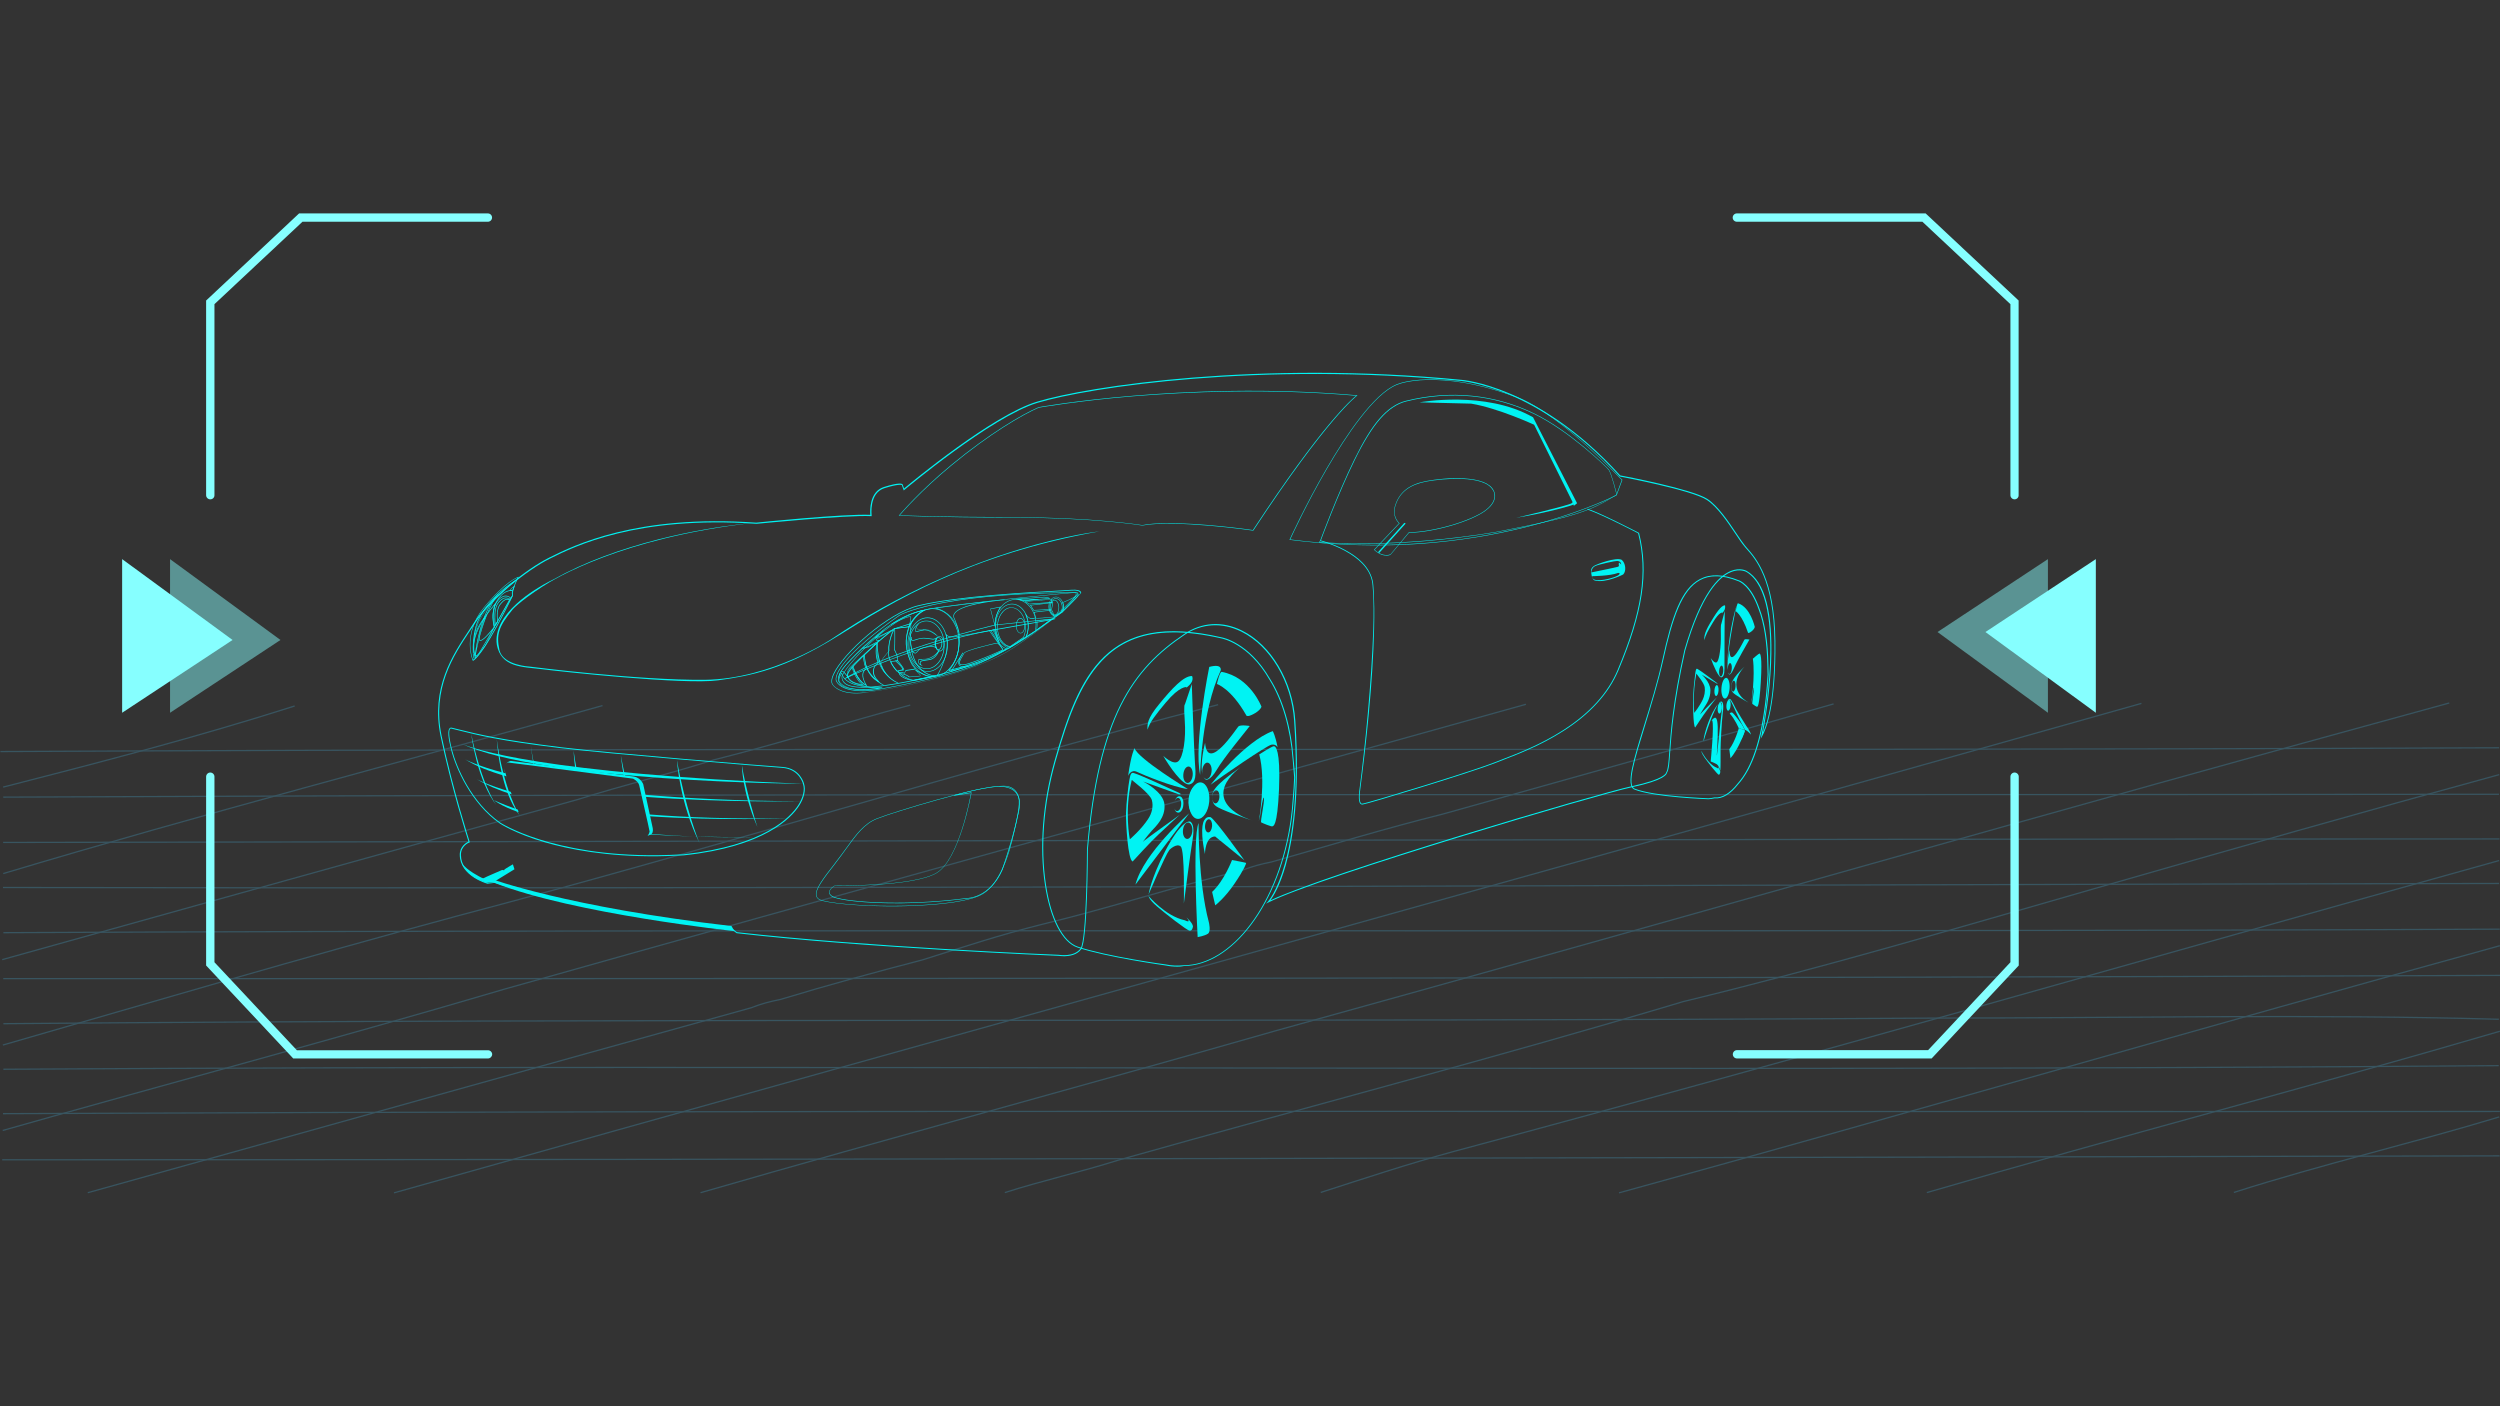 <svg xmlns="http://www.w3.org/2000/svg" xmlns:xlink="http://www.w3.org/1999/xlink" id="Layer_1" x="0px" y="0px" viewBox="0 0 1920 1080" style="enable-background:new 0 0 1920 1080;" xml:space="preserve">
<rect x="0" y="0" width="1920" height="1080" fill="#333333" stroke="none"/>
<style type="text/css">
	.st0{opacity:0.32;}
	.st1{fill:none;stroke:#429CC1;stroke-width:0.982;stroke-miterlimit:10;}
	.st2{fill:#00F3F3;}
	.st3{fill:#86FFFF;}
	.st4{opacity:0.47;}
</style>
<g>
	<g class="st0">
		<path class="st1" d="M1.7,890.7c639.5,0,1279.8-1.6,1918-3"></path>
		<path class="st1" d="M2.3,855.3c638.8-2.9,1279.1-1.3,1917.6-1.7"></path>
		<path class="st1" d="M2.6,821.2c638.6-4,1277.3,2.4,1916.4-2.8"></path>
		<path class="st1" d="M2.6,786.2c494.1-4.3,988.4-1.1,1482.7-4.3c144.4,0,288.9-3.2,433.8,0.9"></path>
		<path class="st1" d="M2.5,751.6c638.7,0,1279,0,1917.5-2.5"></path>
		<path class="st1" d="M2.6,716.3c638.6-3.1,1278.9,0.1,1917.2-2.7"></path>
		<path class="st1" d="M2.3,681.6c638.9,1.2,1277.6-2,1917-3.1"></path>
		<path class="st1" d="M2.4,647c638.7-1,1279.1-2.6,1917.2-2.7"></path>
		<path class="st1" d="M2.5,612.2c638.7-3,1277.4-1.4,1916.7-2.2"></path>
		<path class="st1" d="M0.3,577.2c639.3-3.3,1279.6-0.1,1919-2.9"></path>
		<path class="st1" d="M1919.4,857.8c-66.6,20.2-135.6,36.2-203.8,58"></path>
		<path class="st1" d="M1919.9,792c-145.7,42.7-293.4,81.1-440.1,123.9"></path>
		<path class="st1" d="M1919.9,726.3c-226,62.1-450.7,127.7-676.5,189.8"></path>
		<path class="st1" d="M1919.3,660.9c-268.7,74.7-528.7,149.9-803.1,223.5c-35.3,9.6-69,20.8-101.9,31.4"></path>
		<path class="st1" d="M1919.4,594.9c-105.1,28.7-206.2,57.5-312.1,87.9s-208.6,60.8-314.5,86.4c-144.4,43.2-285.7,80-433.3,121.6    c-30.5,9.6-59.4,16-87.8,25.1"></path>
		<path class="st1" d="M1881,539.9c-301,82.1-594.7,166.9-901.2,251.7C828.9,834.8,686.1,873.2,538,916"></path>
		<path class="st1" d="M1644.6,540.2C1196.4,666.8,750.3,790,302.6,916.1"></path>
		<path class="st1" d="M1408.2,540.6c-99.5,28.6-197.4,55.8-300.1,84.6c-44.9,11.2-86.7,24-131.6,36.8c-8,1.6-14.4,3.2-22.5,6.4    c-53,12.8-101.1,28.8-154.1,41.6c-32.1,8-61,17.6-91.5,27.2c-36.9,9.6-72.2,19.2-109.1,30.4c-8,1.6-14.4,3.2-22.5,6.4    c-173.3,48-338.6,94.4-509.4,142"></path>
		<path class="st1" d="M1171.9,540.9C910.8,614,654,684.4,387.6,759.6c-130,38.4-256.8,72-385.5,108.6"></path>
		<path class="st1" d="M935.5,541.2c-196.4,50.4-384.2,109.6-584.8,162.4c-118.8,32-232.7,65.6-348.5,99"></path>
		<path class="st1" d="M699.1,541.5c-49.9,13.3-99.6,29.3-151,42.1c-35.3,11.2-69,19.2-104.3,30.4C292.9,655.6,150.1,695.6,1.7,737"></path>
		<path class="st1" d="M462.7,541.9C309,585.2,154.9,625.2,2.5,670.9"></path>
		<path class="st1" d="M226.3,542.2c-74.6,23.8-148.4,43-223.9,62.3"></path>
	</g>
	<g id="XMLID_20682_">
		<path id="XMLID_22101_" class="st2" d="M1252.1,619L1252.1,619L1252.1,619z"></path>
		<g id="XMLID_21084_">
			<g>
				<path class="st2" d="M904.4,742.4c-3.2,0-6.2-0.3-9.1-0.9c-0.4-0.1-45-6.2-67.8-13.8c-11.7-3.9-21-21.9-25-48.3      c-4.4-28.8-1.8-62.5,7.3-94.8c18.8-66.5,40.1-115.7,128.4-95.1c0.2,0,20.9,3.6,37.2,31.8c10,15.8,16.3,37.3,18.1,62.1      c0.5,4.4,0.9,8.9,1.2,13.5l0,0c-0.2,5.6-0.6,11.3-1.1,16.8c-0.4,5.4-0.9,10.8-1.6,15.9c-4.4,31.1-15.4,59.8-31.1,80.6      c-15.3,20.3-33.5,31.5-51.4,31.7c-0.1,0-0.1,0-0.2,0C907.6,742.3,906,742.4,904.4,742.4z M900,485.7      c-20.9,0.2-37.3,6.3-50.3,18.4c-18.3,17-28.9,44.6-39.1,80.9c-9.1,32.2-11.7,65.7-7.3,94.4c3.9,26,13.1,43.8,24.4,47.6      c22.7,7.6,67.3,13.7,67.7,13.7c4.3,0.9,8.9,1.1,13.8,0.6c0.1,0,0.1,0,0.2,0c17.7-0.2,35.8-11.3,50.9-31.4      c15.6-20.7,26.6-49.2,30.9-80.2c0.7-5.1,1.3-10.4,1.6-15.8c0.5-5.5,0.9-11.2,1.1-16.8c-0.3-4.6-0.7-9.1-1.1-13.5      c-1.9-24.6-8.1-46-18-61.8c-16.1-27.9-36.5-31.4-36.7-31.5C924,487.1,911.3,485.5,900,485.7z"></path>
			</g>
			<path id="XMLID_22085_" class="st2" d="M946.2,660.5c0,0-6,15.9-15.3,24.5l2.4,10.3c0,0,7.2-5.4,14.9-16.8     c7.7-11.4,9-15.5,8.8-15.8C956.8,662.5,946.2,660.5,946.2,660.5z"></path>
			<path id="XMLID_22083_" class="st2" d="M978.3,573.1c-1.6,0.1-11.2,6.3-11.2,6.3c5.4,20.1-0.3,51.1-0.3,51.1l0.9-3.6     c0.6-4.2,2.5-16.9,3-13.9c0.5,3-2.9,18-2.1,18.6c0.9,0.5,8.2,3.6,8.7,3c0.4-0.5,3.7,1.5,5-28.7     C983.5,575.7,979.6,573,978.3,573.1z"></path>
			<path id="XMLID_22082_" class="st2" d="M938.3,516c-1.5-0.3-3.5,8.4-3.7,9.3c0,0,10.8,3.4,22.5,24c0,0-0.1,0.7,1.6,0.6     c1.8-0.1,9.1-3.6,10.1-7.2C968.8,542.7,960.2,520.1,938.3,516z"></path>
			<path id="XMLID_22081_" class="st2" d="M890.3,540.7c-9.5,11.5-9.2,15.8-9,19.7c1.7-5.7,6.2-11.5,14-20.8     c11-13.2,16.1-11.9,16.1-11.9c-0.5,0.8-1.1,1.3-1.1,1.3l3.2-2.9c3.7-3.6,2-6.9,2-6.9C909.1,518.9,899.8,529.1,890.3,540.7z"></path>
			<path id="XMLID_22080_" class="st2" d="M911.3,704.7c4.2,4.9-1.3,2.1-1.3,2.1c-15-3.2-27.9-18.7-27.9-18.7s0,2.4,6.2,7.8     c6.2,5.4,23.4,18.8,25.4,18.9c2.1,0.2,2.5-3.3,2.5-3.3C916.1,708.9,910.8,704.1,911.3,704.7z"></path>
			<g id="XMLID_22074_">
				<path id="XMLID_22078_" class="st2" d="M906,625.7c0.5-0.3,0.7-0.5,0.6-0.5C906.6,625.3,906.3,625.4,906,625.7z"></path>
				<path id="XMLID_22075_" class="st2" d="M903.8,608.1c-5.6-2.5-27.4-12.7-33-14.4c-2-0.6-2.6,0.7-3.4,5      c-0.8,4.3-2.4,17.6-2.6,25.5c-0.2,8,1.4,36.4,5.1,37.4c0,0,14.1-15.5,19.7-20.6c4.9-4.5,13.9-13.1,16.4-15.2      c-3.9,2.9-25.2,18-28.3,20.7c0,0,3.4-4.6,6.7-8.3c3.4-3.7,10.8-10.4,9.9-20.4c-0.9-10-16.4-17.6-16.4-17.6s25.6,9.2,27.6,9.9      C905.6,610,909.4,610.6,903.8,608.1z M884.6,614.4c1.4,4.9,0,10.3-2.8,14.5c-5.3,8.2-14.1,15.7-14.1,15.7s-4.4-22.1,1.5-45.6      C869.2,599.1,883.2,609.5,884.6,614.4z"></path>
			</g>
			<path id="XMLID_22071_" class="st2" d="M962.3,630.4c0,0-0.1,0-0.2-0.1C962.3,630.4,962.3,630.4,962.3,630.4z"></path>
			<path id="XMLID_22070_" class="st2" d="M956.9,586.1c0,0-1.7,1.1-4.2,2.9C954,588.1,955.5,587.1,956.9,586.1z"></path>
			<path id="XMLID_22061_" class="st2" d="M922.2,600.9c-4.3-0.4-8.3,5.6-9,13.3c-0.7,7.7,2.2,14.3,6.5,14.7c4.3,0.4,8.3-5.6,9-13.3     C929.4,607.8,926.5,601.2,922.2,600.9z"></path>
			<path id="XMLID_22060_" class="st2" d="M921.5,602.1c-4.2-0.4-8.1,4.9-8.7,11.8c-0.6,6.9,2.3,12.8,6.5,13.2     c4.2,0.4,8.1-4.9,8.7-11.9C928.7,608.4,925.7,602.5,921.5,602.1z"></path>
			<path id="XMLID_22059_" class="st2" d="M922,602.7c-3.9-0.4-7.6,4.8-8.2,11.4c-0.6,6.6,2.1,12.3,6,12.7c3.9,0.3,7.6-4.8,8.2-11.4     C928.6,608.8,925.9,603.1,922,602.7z"></path>
			<path class="st2" d="M917.7,585.6c-0.7-9.4-2.4-60.3-2.4-60.3L910,541c0,0-1.1-0.6-0.1,12.7c1,13.3-1.1,27.7-5,31     c-3.8,3.3-11.5-4.2-11.5-4.2c4.5,8,15.1,23.2,20.2,21.9C918.7,601.1,918.5,595.1,917.7,585.6z M916,595.3c-0.3,3.5-2.1,6.2-4.1,6     c-2-0.2-3.4-3.1-3.1-6.6c0.3-3.5,2.1-6.2,4.2-6C914.9,588.9,916.3,591.8,916,595.3z"></path>
			<path class="st2" d="M951.1,557.9c-1.5,1.5-23.7,36-25.6,12.6c0,0-4.3,16.5-1.9,24.5c-0.3-1-0.4-2.1-0.3-3.3     c0.3-3.5,2.2-6.2,4.1-6c2,0.2,3.4,3.1,3.1,6.6c-0.3,3.5-2.1,6.2-4.1,6c-0.9-0.1-1.7-0.8-2.3-1.8c0.5,1,1.1,1.7,1.9,2.2     c0,0,3.1,1.6,8.6-7.7c5.4-9.2,21.9-29.1,25.2-33.4C959.9,557.5,952.6,556.4,951.1,557.9z"></path>
			<path class="st2" d="M956,627.9c-3.7-1.5-15.6-7.6-16.4-17.4c-0.8-9.1,7.8-17.2,13.2-21.4c-22,15.5-21.9,19.3-21.8,23.7     c0,0,0,4,2.4,5.9c2.6,2.9,26.5,10.9,28.8,11.6C961.7,630.2,960.3,629.7,956,627.9z M936.5,612.2c-0.2,2.8-1.6,4.9-3.2,4.8     c-1.5-0.1-2.5-2.5-2.3-5.3c0.2-2.8,1.6-4.9,3.1-4.8C935.7,607,936.7,609.4,936.5,612.2z"></path>
			<path class="st2" d="M929.8,627.6c0,0-2.9-0.9-4.6,1.9c0,0-4.5,3.9,0.2,26.4c0,0,0-13.3,7.8-13.5l22.5,18.3     C955.7,660.7,934,630.2,929.8,627.6z M930.9,634.5c-0.3,2.8-1.6,5-3.1,4.8c-1.5-0.1-2.6-2.5-2.3-5.3c0.2-2.8,1.6-5,3.1-4.8     C930.1,629.4,931.1,631.8,930.9,634.5z"></path>
			<path class="st2" d="M914.6,631.3c-1.8-1.7-8.8,1.3-19.8,22.5c-11,21.1-12.7,33.2-12.7,33.2s12.6-29.8,16-34.3     c0,0,5.5-5.5,8.7-2.6c3.2,2.9,2.4,43.8,2.4,43.8s5.4-41.8,6.5-47.6C916.7,640.5,917.3,633.8,914.6,631.3z M911.6,644.3     c-2-0.2-3.4-3.1-3.1-6.6c0.3-3.5,2.1-6.2,4.1-6c2,0.2,3.4,3.1,3.1,6.6C915.4,641.8,913.6,644.5,911.6,644.3z"></path>
			<g id="XMLID_21088_">
				<path class="st2" d="M905.9,611.5c-1.6-0.1-3.1,1.5-3.8,4c0.6-1.7,1.6-2.8,2.7-2.7c1.5,0.1,2.6,2.5,2.3,5.3      c-0.2,2.8-1.6,4.9-3.2,4.8c-0.9-0.1-1.6-0.9-2-2.1c0.5,1.9,1.5,3.2,2.8,3.3c2,0.2,3.9-2.5,4.1-6      C909.2,614.7,907.9,611.7,905.9,611.5z"></path>
			</g>
		</g>
		<g id="XMLID_20874_">
			<g>
				<path class="st2" d="M1312.1,613.8c-0.5,0-41.6-1.4-56.8-7.4c-7-2.8-0.9-22.5,7.5-49.8c4.8-15.4,10.2-32.9,13.9-49.9      c7.3-33.4,14.4-54.3,28.7-61.9c8-4.2,17.8-4,30.1,0.9c0.3,0.1,9.2,2.8,15.9,21.9c4.1,10.7,6.5,25.8,6.7,42.3      c0.1,3.1,0.2,5.7,0.2,8.2c-0.3,5.3-0.7,10.5-1.2,15.8c-0.1,1-0.2,1.9-0.3,2.9c-3.4,31.3-10.7,53.3-21.8,65.5      c-5.9,7.6-12.2,11.4-18.2,10.8C1315.2,613.5,1313.6,613.7,1312.1,613.8z M1317.5,442.6c-4.3,0-8.2,1-11.8,2.9      c-14,7.5-21.2,29-28.3,61.4c-3.8,17.1-9.2,34.5-13.9,50c-8,25.9-14.3,46.3-8,48.8c15.1,6,56.1,7.3,56.5,7.4      c1.5-0.1,3.1-0.3,4.6-0.7l0.1,0l0.1,0c5.8,0.5,11.8-3.2,17.6-10.6c10.9-12.1,18.2-33.9,21.6-65.1v0c0.1-1,0.2-1.9,0.3-2.9      c0.5-5.3,0.9-10.4,1.2-15.7c0-2.5-0.1-5.1-0.2-8.2c-0.3-16.5-2.6-31.4-6.7-42c-6.5-18.7-15.3-21.4-15.4-21.5      C1328.6,443.8,1322.8,442.5,1317.5,442.6z"></path>
			</g>
			<path id="XMLID_21072_" class="st2" d="M1333.7,464.9c-7,23.3-7.1,45.6-7.1,45.6C1327.5,493.3,1333.7,464.9,1333.7,464.9z"></path>
			<path id="XMLID_21070_" class="st2" d="M1330.4,547.3c-1.1-0.5-2,0.6-2,0.6c4.4,5,6.5,10.6,7,11.4c1.2,0.3,4.5,1.3,4.5,1.3     c-0.3-1.2-2.4-4.6-2.4-4.6S1331.5,547.8,1330.4,547.3z"></path>
			<path id="XMLID_21069_" class="st2" d="M1335.4,559.4c0,0-3,10.5-7.3,16l0.9,6.9c0,0,3.3-3.4,6.9-10.9c3.6-7.5,4.3-10.2,4.2-10.4     C1340,560.9,1335.4,559.4,1335.4,559.4z"></path>
			<path id="XMLID_21067_" class="st2" d="M1351.3,501.9c-0.7,0.1-5.1,4-5.1,4c1.9,13.4-1.2,33.9-1.2,33.9l0.5-2.3     c0.3-2.8,1.4-11.2,1.6-9.2c0.1,2-1.7,11.9-1.3,12.3c0.4,0.4,3.5,2.5,3.7,2.2c0.2-0.3,1.6,1,2.8-19     C1353.5,503.8,1351.9,501.9,1351.3,501.9z"></path>
			<path id="XMLID_21066_" class="st2" d="M1334.8,463.3c-0.7-0.2-1.7,5.5-1.8,6.1c0,0,4.7,2.5,9.4,16.3c0,0,0,0.5,0.7,0.4     c0.8-0.1,4.1-2.3,4.6-4.6C1347.7,481.6,1344.4,466.4,1334.8,463.3z"></path>
			<path id="XMLID_21065_" class="st2" d="M1313.2,478.8c-4.4,7.5-4.4,10.4-4.3,12.9c0.9-3.8,2.9-7.5,6.6-13.6     c5.1-8.6,7.3-7.6,7.3-7.6c-0.2,0.5-0.5,0.9-0.5,0.9l1.5-1.9c1.7-2.3,1-4.6,1-4.6C1321.9,464.7,1317.6,471.3,1313.2,478.8z"></path>
			<path id="XMLID_21064_" class="st2" d="M1319.1,588.2c1.8,3.3-0.6,1.4-0.6,1.4c-6.6-2.4-11.9-12.9-11.9-12.9s0,1.6,2.6,5.3     c2.6,3.7,9.9,12.9,10.8,13c0.9,0.1,1.2-2.1,1.2-2.1C1321.1,591.1,1318.9,587.8,1319.1,588.2z"></path>
			<g id="XMLID_21058_">
				<path id="XMLID_21062_" class="st2" d="M1318.4,535.6c0.2-0.2,0.3-0.3,0.3-0.3C1318.6,535.3,1318.5,535.4,1318.4,535.6z"></path>
				<path id="XMLID_21059_" class="st2" d="M1317.8,523.9c-2.4-1.8-11.8-8.9-14.2-10.2c-0.9-0.4-1.2,0.4-1.6,3.2      c-0.4,2.8-1.4,11.6-1.6,16.9c-0.3,5.3-0.1,24.2,1.5,24.9c0,0,6.6-10.1,9.1-13.3c2.3-2.9,6.4-8.5,7.5-9.8      c-1.8,1.9-11.5,11.5-12.9,13.2c0,0,1.6-3,3.2-5.4c1.5-2.4,4.9-6.8,4.8-13.4c-0.2-6.6-6.9-12-6.9-12s11.1,6.6,11.9,7      C1318.5,525.1,1320.2,525.6,1317.8,523.9z M1309.2,527.7c0.5,3.3-0.2,6.8-1.5,9.6c-2.5,5.3-6.5,10.2-6.5,10.2      s-1.5-14.7,1.6-30.2C1302.7,517.3,1308.7,524.4,1309.2,527.7z"></path>
			</g>
			<path id="XMLID_21056_" class="st2" d="M1340.3,491.4C1340.4,491.3,1340.4,491.2,1340.3,491.4     C1340.3,491.3,1340.3,491.3,1340.3,491.4z"></path>
			<path id="XMLID_21053_" class="st2" d="M1343,539.7C1343,539.7,1343,539.7,1343,539.7C1343,539.7,1343,539.7,1343,539.7z"></path>
			<path id="XMLID_21052_" class="st2" d="M1339.7,512.1c0.6-0.6,1.2-1.2,1.9-1.9C1341.6,510.2,1340.8,510.9,1339.7,512.1z"></path>
			<path id="XMLID_21048_" class="st2" d="M1322.6,539.1c-1-1.2-2.6,1.1-2.6,1.1c0.7-0.7,1.8-0.6,1.8-0.6c1.3,0.5,0.5,6.8,0.5,6.8     c-0.7,4.1-3.4,32.8-3.7,33.6c-0.3,0.7,0.3-4.4,0.6-15.2c0.3-10.7-0.6-12.8-1.6-13.5c-1-0.7-3.3,2.1-3.3,2.1c0.5-0.5,0.7,0,0.7,0     c1.6,3.5-1.2,31.4-1.2,31.4s2.7,1,4.6,2.1c1.9,1.2,2.8,5.1,2.8,5.1c0.3-1.8,0.2-12.3,0.2-16.5c0-4.2,0.8-20.7,1.7-28.1     C1324.2,540.3,1322.6,539.1,1322.6,539.1z"></path>
			<path id="XMLID_21047_" class="st2" d="M1309.5,565.4c6-18.9,10-24.6,10-24.6c-5.9,6.4-10.7,22.8-11.1,26.9     C1307.8,571.8,1309.5,565.4,1309.5,565.4z"></path>
			<path id="XMLID_20929_" class="st2" d="M1333.5,545c-1.4-2.4-3.9-8.4-5.1-8.3c-1.2,0.1-1.7,1.8-1.7,1.8c0.4-0.8,0.8-1.4,1.8-1     c1,0.4,5.4,11.1,6.9,14c1.5,2.9,4.8,9,4.8,9c1.9,0.6,4.6,3.7,4.6,3.7c-0.3-1.4-1.9-4.4-3.5-6.5     C1339.7,555.4,1334.9,547.3,1333.5,545z"></path>
			<path id="XMLID_20926_" class="st2" d="M1325.9,520.6c-1.7-0.3-3.4,3-3.8,7.4c-0.4,4.4,0.7,8.2,2.4,8.5c1.7,0.3,3.4-3,3.8-7.4     C1328.7,524.8,1327.6,520.9,1325.9,520.6z"></path>
			<path class="st2" d="M1324.6,469.1l-2.7,10.3c0,0-0.5-0.4-0.3,8.4c0.2,8.8-1.1,18.4-2.8,20.5c-1.8,2.1-5-3-5-3     c1.9,5.4,6.2,15.7,8.4,14.9c2.3-0.8,2.3-4.8,2.2-11.1C1324.3,502.9,1324.6,469.1,1324.6,469.1z M1323.4,515.6     c-0.2,2.3-1.1,4.1-1.9,3.9c-0.9-0.1-1.4-2.1-1.2-4.4c0.2-2.3,1.1-4.1,2-3.9C1323.1,511.3,1323.6,513.3,1323.4,515.6z"></path>
			<path class="st2" d="M1339.7,491.3c-0.7,1-11.2,23.5-11.5,7.9c0,0-2.2,10.8-1.3,16.2c-0.1-0.7-0.1-1.4,0-2.2     c0.2-2.3,1-4.1,1.9-3.9c0.9,0.1,1.4,2.1,1.2,4.4c-0.2,2.3-1.1,4.1-1.9,3.9c-0.4-0.1-0.7-0.5-1-1.2c0.2,0.6,0.4,1.2,0.8,1.5     c0,0,1.3,1.1,3.9-5c2.6-6,10.2-18.9,11.8-21.8C1343.5,491.3,1340.3,490.4,1339.7,491.3z"></path>
			<path class="st2" d="M1340.4,537.9c-1.6-1.1-6.7-5.3-6.9-11.9c-0.2-6.1,3.8-11.3,6.2-14c-10,9.9-10,12.5-10.1,15.4     c0,0-0.1,2.6,0.9,4c1.1,2,11.4,7.7,12.4,8.2C1342.8,539.5,1342.2,539.2,1340.4,537.9z M1332.9,527.2c-0.2,2.3-1.1,4.1-1.9,3.9     c-0.9-0.1-1.4-2.1-1.3-4.4c0.2-2.3,1.1-4.1,2-3.9C1332.5,522.9,1333.1,524.9,1332.9,527.2z"></path>
			<g id="XMLID_20894_">
				<g id="XMLID_20896_">
					<g id="XMLID_20898_">
						<path id="XMLID_20901_" class="st2" d="M1327.9,537.5c-0.9-0.1-1.7,1.6-2,3.9c-0.2,2.3,0.3,4.3,1.2,4.4c0.9,0.2,1.8-1.6,2-3.9        C1329.3,539.6,1328.8,537.6,1327.9,537.5z"></path>
					</g>
				</g>
			</g>
			<g id="XMLID_20886_">
				<g id="XMLID_20888_">
					<g id="XMLID_20890_">
						<path id="XMLID_20893_" class="st2" d="M1321.2,539.7c-0.9-0.2-1.8,1.6-2,3.9c-0.2,2.3,0.3,4.3,1.2,4.4c0.9,0.2,1.7-1.6,2-3.9        C1322.6,541.8,1322.1,539.9,1321.2,539.7z"></path>
					</g>
				</g>
			</g>
			<g id="XMLID_20878_">
				<g id="XMLID_20880_">
					<g id="XMLID_20882_">
						<path id="XMLID_20885_" class="st2" d="M1318.6,526.2c-0.9-0.2-1.7,1.6-1.9,3.9c-0.2,2.3,0.3,4.3,1.2,4.4        c0.8,0.2,1.7-1.6,1.9-3.9C1320,528.3,1319.5,526.3,1318.6,526.2z"></path>
					</g>
				</g>
			</g>
			<path id="XMLID_20877_" class="st2" d="M1337.3,567.9c0,0,2.4-5,2.7-6.8c0,0-3.2-1.4-4.7-1.7L1337.3,567.9z"></path>
		</g>
		<path id="XMLID_20873_" class="st2" d="M928.7,512.2c0,0-12.1,59.4-7,82.9c0,0,0.9-48.1,15.8-80.2    C937.5,514.9,939.1,509.4,928.7,512.2z"></path>
		<path id="XMLID_20872_" class="st2" d="M929.7,602.7c8-6,43.2-30.2,46.8-30.8c3.6-0.6,4.7,2.1,4.7,2.1c-1.7-9.1-3.7-12.5-3.7-12.5    C956.3,569.1,929.7,602.7,929.7,602.7z"></path>
		<path id="XMLID_20871_" class="st2" d="M871.3,574.6c0,0-2.6,4.6-4.9,21.3c0,0,2.1-5.4,6.8-3.1c4.8,2.3,27.8,11.8,39.1,13.2    C912.3,606,874,582.7,871.3,574.6z"></path>
		<path id="XMLID_20870_" class="st2" d="M872,679.4c0,0,27.3-36.1,41.3-54.8C913.3,624.6,878.2,655.2,872,679.4z"></path>
		<path id="XMLID_20869_" class="st2" d="M920.5,632.1c-4.9,11.3-0.7,87.6-0.7,87.6s5.4-0.9,7.9-2.6c2.5-1.7,0.7-8.8,0.7-8.8    C920.1,677.2,920.5,632.1,920.5,632.1z"></path>
		<g id="XMLID_20868_">
			<path class="st2" d="M817.5,734.4c-2.4,0-4.1-0.3-4.3-0.3c-1.4-0.1-148.9-6.1-247.4-17.4l-0.1,0l-3.2-2.5     c-3-0.4-69.8-10.3-106.7-16.7c-36.7-6.4-73.7-18.8-75.8-19.5l-5.6,0.7l-0.1,0c-0.2-0.1-21-5.7-21.2-22.1     c-0.1-6.7,5.3-9.6,6.7-10.3c-1.3-4-13.3-42.1-21.4-80.8c-7.7-37.1,9.2-62.4,21.5-81c1.4-2.1,2.7-4.1,3.9-6     c11.9-18.6,40.1-41.4,57.9-50.2l0.6-0.3c18.2-9,66.4-33.1,158.5-26.6c0.6-0.1,67.5-6.9,87.6-6c-0.2-2.8-1-17.8,10.5-21.4     c12.1-3.8,13.9-2.4,14.2-2.1l0.1,0.1l1.1,3.2c5.8-4.9,68.1-56.5,102.1-66.7c39.6-12,171.4-31.8,325.9-16.8     c0.1,0,15.1,1.1,37.6,10.7c20.7,8.8,52.1,26.9,84.4,62.7c3.7,0.7,55.4,10.5,67,18.1h0c8.3,5.5,16.3,17.5,22.2,26.3     c2.6,3.9,4.9,7.3,6.6,9.4c0.5,0.6,1,1.2,1.6,1.9c6.9,7.8,21.3,23.9,21.8,71.6c0.5,49.1-6.9,67.4-10.1,72.9l-1.2,2.1l0.5-2.3     c0.1-0.3,5.5-27,6.7-55.7c1.1-26.5-1.1-60.1-18.3-70.2c0,0-4.7-2.7-11.6,0.1c-9.2,3.7-22.8,17.1-35.2,60.3     c-8.9,39.9-10.6,63.8-11.6,78c-0.6,8.6-0.9,13.4-2.5,16c-0.1,1-1.9,5.7-26.9,11c-25.9,5.5-239.4,68.6-279,88.4l-2,1l1.5-1.6     c0.3-0.3,27.5-30.3,20.1-138.9c-2-30-18.3-57.5-40.7-68.5c-14.7-7.2-30.1-6.3-43.3,2.5c-39.7,26.6-66,63.5-74.4,164.9     c0,2.8-0.2,69.9-5.1,76.6C827.2,733.4,821.5,734.3,817.5,734.4z M565.9,715.9c98.5,11.3,245.8,17.4,247.3,17.4     c0.2,0,11.6,2,16.6-4.8c4.8-6.5,5-75.5,5-76.2c8.4-101.7,34.9-138.7,74.8-165.5c13.5-9,29.1-10,44.1-2.6     c22.6,11.1,39.1,38.9,41.1,69.2c3.8,56.9-1.9,91.8-7.3,111c-4.6,16.1-9.6,24.1-11.9,27.1c43.4-20.7,252-82.3,277.6-87.7     c25.9-5.5,26.3-10.3,26.3-10.3l0-0.1l0.1-0.1c1.5-2.5,1.8-7.5,2.4-15.8c1-14.3,2.6-38.2,11.6-78.2c12.5-43.5,26.3-57.1,35.7-60.8     c7.2-2.9,12-0.1,12.2,0c14.1,8.2,20.3,32.1,18.7,70.9c-1,23.5-4.8,45.7-6.2,53.2c3.5-7.6,9.3-26.8,8.8-70.1     c-0.5-47.4-14.7-63.4-21.6-71.1c-0.6-0.7-1.2-1.3-1.6-1.9c-1.8-2.1-4.1-5.5-6.7-9.4c-5.8-8.7-13.8-20.7-22-26.1l0,0     c-11.6-7.7-66.3-17.9-66.8-18l-0.1,0l-0.1-0.1c-32.2-35.8-63.5-53.8-84.2-62.6c-22.3-9.5-37.2-10.6-37.4-10.7     c-154.3-15-286,4.8-325.6,16.8c-35.3,10.7-101.6,66.4-102.2,66.9l-0.4,0.4l-1.5-4.2c-0.2-0.1-2.4-1-13.3,2.4     c-12,3.7-9.9,20.8-9.9,21l0.1,0.5l-0.5,0c-19.4-1-87.3,5.9-88,5.9c-92-6.5-140.1,17.5-158.2,26.5l-0.6,0.3     c-17.7,8.8-45.7,31.4-57.6,49.9c-1.2,1.9-2.5,3.9-4,6c-12.2,18.4-29,43.6-21.4,80.4c8.5,40.7,21.4,80.7,21.5,81.1l0.1,0.4     l-0.3,0.1c-0.3,0.1-6.6,2.6-6.5,9.7c0.2,15.3,19.2,20.9,20.6,21.3l5.6-0.7l0.1,0c0.4,0.1,38.2,13,75.7,19.5     c37.5,6.6,106.1,16.6,106.8,16.7l0.1,0L565.9,715.9z"></path>
		</g>
		<path id="XMLID_20864_" class="st2" d="M387.4,667.8c-0.3,0.5,0.2,0.4-0.3,0.5c-0.5,0.1-1.4-0.2-1.4-0.2s-13.5,5.8-14,6.2    c-0.5,0.3-1,0.2-1.8-0.2c-0.8-0.4-11.2-5.5-15.1-11c0,0,3.8,10.4,18.9,14.9l5.6-0.7l15.8-9.7l-1.2-3.8    C394,663.7,387.7,667.4,387.4,667.8z"></path>
		<g id="XMLID_20863_">
			<path class="st2" d="M1061.2,418.8c-23.5,0.2-47.1-1.2-70.6-4.2l-0.3,0l0.1-0.2c0.1-0.3,12.2-26.7,28.3-54.4     c14.9-25.6,36.3-57.7,54.1-64.9c2.5-1,11.9-4.2,29.8-3.7c18.8,0.6,39.7,5.1,62.1,13.4l0,0c12.2,4.6,27.8,14.8,46.2,30.6     c15.1,12.9,27.9,25.9,32.8,30.9l2.3,2.2l-4.4,11.9l-0.1,0c-8.7,4.6-34.5,15.7-69.3,24.4c-25.5,6.4-52.2,10.6-79.2,12.7     C1082.4,418.3,1071.8,418.7,1061.2,418.8z M990.9,414.3c34.1,4.4,68.4,5.3,102.1,2.8c27-2,53.6-6.3,79.2-12.7     c34.7-8.6,60.3-19.7,69.1-24.3l4.2-11.5l-2.1-2.1c-11.3-11.7-50.3-50.8-78.8-61.4c-22.4-8.3-43.3-12.8-62-13.3     c-17.8-0.5-27.2,2.7-29.7,3.7c-17.7,7.1-39,39.1-53.9,64.7C1003.7,386.5,992.1,411.6,990.9,414.3z"></path>
		</g>
		<path id="XMLID_20862_" class="st2" d="M1120.9,292c0,0-1.8-0.2-4.8-0.6C1117.8,291.6,1119.4,291.8,1120.9,292z"></path>
		<path id="XMLID_20858_" class="st2" d="M1262.1,435.9c0,0,0-0.1,0-0.2C1262,435.9,1262.1,435.9,1262.1,435.9z"></path>
		<path id="XMLID_20841_" class="st2" d="M1296.8,422.7C1296.8,422.7,1296.8,422.7,1296.8,422.7    C1296.8,422.7,1296.8,422.7,1296.8,422.7z"></path>
		<g id="XMLID_20835_">
			<path class="st2" d="M689.4,696c-23.7,0.2-46.4-1.4-57.7-4.1c-2.7-0.7-4.2-1.8-4.8-3.5c-1.7-4.9,5.3-13.9,14.2-25.3l0.8-1.1     c3-3.8,5.5-7.3,8-10.7c7.6-10.6,13.7-18.9,23.7-22.8c13.6-5.4,78-24.7,93.6-24.8c0.2,0,0.5,0,0.7,0h0c6.1,0.2,10.4,2,12.9,5.3     c2.7,3.7,3.2,9.1,1.3,16.1c-0.5,1.8-1,4.3-1.6,7.1c-3.4,15.7-9.6,44.9-26,54.6c-8.6,5.1-30.3,8.4-59.5,9.1     C693.1,696,691.2,696,689.4,696z M767.2,604c-15.6,0.2-79.9,19.4-93.5,24.8c-9.9,3.9-15.9,12.2-23.5,22.7c-2.5,3.4-5,7-8,10.8     l-0.8,1.1c-8.8,11.3-15.8,20.2-14.2,24.9c0.5,1.6,2,2.6,4.6,3.3c12,3,38,4.6,63.2,4c29.1-0.7,50.7-4,59.3-9     c16.2-9.6,22.4-38.7,25.8-54.4c0.6-2.9,1.2-5.4,1.6-7.2c1.8-6.9,1.4-12.2-1.2-15.7c-2.4-3.2-6.6-5-12.6-5.2h0     C767.6,604,767.4,604,767.2,604z"></path>
		</g>
		<path id="XMLID_20833_" class="st2" d="M541.3,522.1c-51.6,0.5-134.2-10.1-134.2-10.1s-20.8-0.9-23.5-12.7    c-2.6-11.8-0.7-18,10-31.1c0,0,5.1-6.1,23-17.7c9.3-6.1,60.6-37.3,160.9-48.8c0,0-57.2,4.3-114.1,25.7    c-13.1,4.9-26.2,10.8-38.6,17.7c0,0-1.1,0.5-3,1.5c-10.4,5.4-43.9,24.7-40.2,48.8c3.4,17.2,19.5,16.7,34.3,18.5    c14.9,1.9,109.8,12.1,135.5,8.6c25.7-3.5,51.3-8.6,92.5-34.3c41.1-25.8,101.5-62.7,200.5-80.1c0,0-98.1,10.1-205.5,82.5    C638.9,490.6,592.9,521.5,541.3,522.1z"></path>
		<g id="XMLID_20831_">
			<path id="XMLID_20832_" class="st2" d="M1258.6,409.2l-0.1-0.1c-0.3-0.1-28.5-14.8-39.3-18.4l-0.2,0.6     c10.5,3.5,37.1,17.2,39.1,18.3c7.5,30.1,2.9,60.5-15.8,105c-7.4,17.7-21.6,33.3-42,46.3c-17,10.9-34.9,17.8-45.6,21.9     c-2,0.8-3.8,1.5-5.3,2.1c-7.9,3.2-29.2,10.2-57.1,18.8c-23.6,7.3-44.3,13.4-46.1,13.5c-0.4,0.1-0.8-0.1-1-0.4     c-1.8-2-0.6-9.8-0.6-9.9c4.4-33.6,9.8-82.4,10.7-123.9c0.6-24.9-0.8-35.5-0.8-35.6c-0.9-5.4-3.5-10.5-7.9-15.1     c-3.5-3.7-8.1-7-13.7-10c-9.5-5.1-18.7-7.3-18.7-7.3l-0.1,0.6c0.1,0,9.2,2.2,18.6,7.3c5.5,3,10.1,6.3,13.5,9.9     c4.3,4.5,6.9,9.4,7.7,14.7c0,0.1,1.6,10.7,0.8,35.5c-1.4,41.6-6.3,90.3-10.7,123.9c0,0.3-1.3,8.2,0.8,10.4     c0.4,0.4,0.8,0.6,1.4,0.6c0.1,0,0.1,0,0.2,0c1.9-0.2,22.6-6.3,46.2-13.6c27.9-8.6,49.3-15.7,57.1-18.8c1.5-0.6,3.3-1.3,5.3-2.1     c10.7-4.1,28.7-11.1,45.7-22c20.6-13.1,34.8-28.8,42.3-46.6c18.8-44.7,23.4-75.3,15.8-105.5L1258.6,409.2z"></path>
		</g>
		<g id="XMLID_20801_">
			<g id="XMLID_20830_">
				<path class="st2" d="M505.2,657.6c-39.4,0.4-68.4-5.4-86.7-10.7c-23.1-6.8-34.6-14.4-34.7-14.5c-22.1-15.5-33.9-42.8-37.3-56.5      c-2.4-9.4-2.8-15-1.2-16.6c0.3-0.3,0.9-0.7,1.8-0.4c1.8,0.4,3.5,0.9,5.3,1.3c14.9,3.7,31.7,7.9,78.7,13.7      c35.5,4.3,156.5,14.3,169.7,15.1l0,0c7.3,0.5,11.4,3.9,13.6,6.8c2.4,3.1,3.1,6,3.1,6.1c1.5,4.6,0.2,10.8-3.8,17      c-5.9,9.2-26.5,31.4-88.5,38C518.2,657.3,511.6,657.5,505.2,657.6z M346.4,559.5c-0.3,0-0.5,0.1-0.7,0.3      c-0.8,0.8-1.6,3.9,1.4,15.9c3.5,13.6,15.1,40.7,37,56c0.4,0.3,39.8,25.9,121,25.1c6.4-0.1,13-0.3,19.9-0.7      c61.7-6.6,82.1-28.5,88-37.7c3.8-5.9,5.2-11.9,3.7-16.3c0-0.1-0.7-2.9-3-5.9c-3.1-3.9-7.5-6.1-13-6.5l0,0      c-13.2-0.9-134.3-10.8-169.8-15.1c-47.1-5.7-64-10-78.8-13.7c-1.8-0.4-3.5-0.9-5.3-1.3C346.7,559.6,346.6,559.5,346.4,559.5z"></path>
			</g>
			<g id="XMLID_20820_">
				<path id="XMLID_20822_" class="st2" d="M382,619.4c0,0-0.1-0.1-0.1-0.2C382,619.4,382,619.4,382,619.4z"></path>
				<path id="XMLID_20821_" class="st2" d="M381.9,619.3c-1.3-1.6-11.7-15.9-20-55.6C361.9,563.6,366.1,599.5,381.9,619.3z"></path>
			</g>
			<g id="XMLID_20818_">
				<path id="XMLID_20819_" class="st2" d="M399.3,626.5c-1.3-1.6-12.5-20.7-17.8-58.7C381.6,567.8,383.5,606.8,399.3,626.5z"></path>
			</g>
			<g id="XMLID_20816_">
				<path class="st2" d="M410.3,587.3c-1.3-5.6-2.2-11-2.7-15.8c0,0,0.5,6.4,2.2,15.8C410,587.3,410.1,587.3,410.3,587.3z"></path>
			</g>
			<g id="XMLID_20814_">
				<path class="st2" d="M442.1,591.7c0.1,0,0.1,0,0.2,0c0.1,0,0.1,0,0.2,0c0.2,0,0.3,0,0.5,0c-0.9-4.9-1.8-9.9-2.5-15.3      c0,0,0.2,6.1,1.5,15.2C442,591.7,442,591.7,442.1,591.7z"></path>
			</g>
			<g id="XMLID_20812_">
				<path class="st2" d="M479.6,596c0.1,0,0.3,0,0.4,0c-1.1-5.1-2.2-10.4-3.2-15.9c0,0,0.6,6.4,2.3,16      C479.3,596,479.4,596,479.6,596z"></path>
			</g>
			<g id="XMLID_20810_">
				<path id="XMLID_20811_" class="st2" d="M537.3,647.6c-0.9-1.8-11-27.5-17.4-63.7C519.8,583.9,522.1,617.1,537.3,647.6z"></path>
			</g>
			<g id="XMLID_20808_">
				<path id="XMLID_20809_" class="st2" d="M581.7,635.2c-0.8-1.9-9.1-29.4-11.9-47.4C569.8,587.8,569.7,607.3,581.7,635.2z"></path>
			</g>
			<path id="XMLID_20807_" class="st2" d="M617.1,602c-200.3-8.1-253.6-26.8-263.2-31C417,600.5,617.1,602,617.1,602z"></path>
			<path id="XMLID_20806_" class="st2" d="M353.9,570.9c-0.6-0.3-1.2-0.6-1.8-0.8C352.1,570.1,352.6,570.4,353.9,570.9z"></path>
			<path class="st2" d="M494.2,610.3c0,0.1,0,0.2-0.1,0.3c0,0,0,0,0,0c0.1,0.4,0.2,0.9,0.2,1.3c62.3,4.6,120.1,3.5,120.1,3.5     C566.5,615.1,526.8,613.1,494.2,610.3z"></path>
			<path class="st2" d="M388.8,595.8c-0.2-0.6-0.4-1.2-0.5-1.8c0,0,0-0.1,0-0.1c-22.7-5.9-31-10.7-31-10.7c8,5.1,18.9,9.4,31.6,13     C388.9,596,388.8,595.9,388.8,595.8z"></path>
			<path class="st2" d="M392.2,608.1c-18.4-5.4-26-9.7-26-9.7c7.4,4.5,16.5,8.4,26.8,11.7C392.8,609.4,392.5,608.8,392.2,608.1z"></path>
			<path class="st2" d="M497.3,625.4c0.2,0.5,0.2,0.9,0.1,1.4c56.7,3.8,107.6,1.6,107.6,1.6C562.6,629.1,527,627.8,497.3,625.4z"></path>
			<path class="st2" d="M498.5,640.4c-0.1,0.1-0.2,0.3-0.4,0.4c10.6,0.7,22.2,1.3,34.7,1.7C522.4,642,510.8,641.4,498.5,640.4z"></path>
			<path class="st2" d="M397.7,621.8c-6.4-2.2-12.5-4.6-18.2-7.2c0,0,4.6,4.1,18.8,9.2C398.1,623.1,397.9,622.4,397.7,621.8z"></path>
			<path id="XMLID_20802_" class="st2" d="M579.5,642.8c-16.9,0.2-32.4,0-46.6-0.4C560.4,643.5,579.5,642.8,579.5,642.8z"></path>
		</g>
		<g id="XMLID_20800_">
			<path class="st2" d="M692.4,693.7c-29,0.3-49.9-2.6-53.6-5.2c-1.4-1-2.1-2.1-2-3.3c0.1-2.8,4.1-5,4.3-5.1l0,0l0.1,0     c0.6,0,60.1,0.8,77.9-9.7c17.1-10,25.9-57.3,26.6-61.3l-12.8,2l-0.1-0.4c18.1-5.2,29.9-6.5,33.1-6.8c0.3,0,0.6-0.1,0.9-0.1     c4.1-0.5,12.7-1.5,15.8,8.4c3.2,10.5-12,53.9-12.6,55.8c-9.5,21.7-26.4,22.1-27,22.1c0,0,0,0,0,0     C724.7,692.5,707.4,693.5,692.4,693.7z M641.1,680.3c-0.4,0.3-3.9,2.4-4,4.8c-0.1,1.1,0.6,2.1,1.9,3c5.6,3.9,50.7,8.6,103.8,1.6     c0,0,0,0,0,0c0.5,0,17.3-0.3,26.7-21.9c0.2-0.4,15.8-45.1,12.6-55.5c-3-9.6-11.3-8.6-15.3-8.2c-0.3,0-0.6,0.1-0.9,0.1l0,0     c-3,0.3-13.6,1.4-29.8,5.9l10-1.6l0,0.3c-0.1,0.5-9,51.3-26.9,61.8C701.5,681,643.2,680.4,641.1,680.3z"></path>
		</g>
		<g>
			<path class="st2" d="M388.4,586.7c0,0.1-0.1,0.1-0.1,0.1c-0.1,0.1-0.1,0.1-0.1,0.2C388.2,586.9,388.3,586.8,388.4,586.7z"></path>
			<path class="st2" d="M387.7,587.8c0.1-0.1,0.1-0.2,0.2-0.4C387.8,587.5,387.8,587.7,387.7,587.8z"></path>
			<path class="st2" d="M501.3,636c-0.5-2.1-7.3-33.7-7.3-33.7s-1.8-5-7.2-5.9c-5.4-0.9-94.4-12-94.4-12s-1.8,0-3.7,2.1     c0.4-0.4,0.9-0.7,1.6-0.9l95.9,12.4c0,0,3.9,1.9,4.7,5.1c0.7,3.2,7.6,32.8,8,35.6c0,0-0.5,2.1-1.6,3.3c0.8-0.4,1.8-0.8,2.4-1.1     C501.3,640.3,501.7,638.1,501.3,636z"></path>
			<path class="st2" d="M387.3,590.2c0.1,1.2,0.4,2.5,0.7,3.7c0.2,0.6,0.6,2.6,1.3,5.3C388.4,595,387.6,591.5,387.3,590.2z"></path>
		</g>
		<path id="XMLID_20794_" class="st2" d="M377,674.9l2.7,3.1c60.8,23.9,184.3,37.1,184.3,37.1l-2.2-3.9    C435.7,696.7,377,674.9,377,674.9z"></path>
		<g id="XMLID_20792_">
			<path class="st2" d="M1049.8,417.7c-22.9,0.2-36.2-1-36.5-1l-0.3,0l1.1-2.1c0.1-0.3,13.1-35.4,25.9-61.5     c6.9-14,12.9-23.9,19-31.1c6.6-7.7,13.4-12.4,20.8-14.2c34-8.4,68.1-5.1,98.6,9.8l0,0c27.8,13.5,56.6,42,57.3,43.1     c2.2,3.4,5.9,18.4,6.1,19l0,0.1l-0.1,0.1c-0.1,0.1-11.8,7.9-23,12c-12.1,4.4-24.2,8.1-69.8,16.9     C1108.2,415.6,1073.7,417.5,1049.8,417.7z M1013.6,416.3c4.5,0.4,58.7,4.8,135.3-7.8c45.7-8.8,57.7-12.6,69.8-16.9     c10.6-3.9,21.6-11,22.8-11.8c-0.4-1.5-3.9-15.6-6-18.8c-1.3-2-30.4-30-57.2-43l0,0c-30.4-14.8-64.4-18.2-98.3-9.7     c-14,3.5-25.8,16.9-39.6,45.1c-12.8,26-25.8,61.1-25.9,61.5L1013.6,416.3z"></path>
		</g>
		<g id="XMLID_20791_">
			<path class="st2" d="M962.4,407.5l-0.1,0c-0.6-0.1-59.7-8.6-85-3.9l0,0l0,0c-0.4-0.1-37-6-99.3-6.1c-62.3-0.1-87.2-1.5-87.4-1.5     l-0.4,0l0.3-0.3c0.2-0.2,15.3-18.2,40-38.6c29.2-24.1,54.5-39,67.2-44.4l0,0c0.3-0.1,28.9-5.2,73-8.8     c40.7-3.4,103.3-6.2,170.5-0.4l1.4,0.1l-0.4,0.3c-0.2,0.2-22.5,16.6-79.6,103.5L962.4,407.5z M895.3,401.8     c27.4-0.3,64.5,4.9,66.9,5.3c53-80.7,76-100.6,79.3-103.2l-0.3,0c-67.2-5.8-129.8-2.9-170.5,0.4c-43.6,3.6-72,8.7-72.9,8.8     c-12.8,5.5-38,20.3-67.1,44.4c-22.9,18.9-37.6,35.8-39.7,38.2c3.4,0.2,28.9,1.3,87,1.5c61.5,0.1,98,5.9,99.3,6.1     C882.2,402.3,888.5,401.9,895.3,401.8z"></path>
		</g>
		<path id="XMLID_20776_" class="st2" d="M1090.2,309l39.7,1c20.9,3.5,48.3,16.2,48.3,16.2l29.6,59.5l-0.8,0.8    c-2.6,1.8-42.6,11.2-42.6,11.2c27.2-4.6,42.2-9.5,42.2-9.5l1.9-0.7l0.2,1l2.5-2l-33.8-66C1140.9,299.6,1090.2,309,1090.2,309z"></path>
		<g id="XMLID_20771_">
			<path class="st2" d="M658.1,532.5c-15.1,0.2-18.9-6.8-19.1-7.2c-0.9-1.7-0.6-4.3,1-7.7c7.3-15.9,41.9-47.4,65.7-52.8     c29.3-7.1,87-10.1,108.7-11.3c4-0.2,6.9-0.4,8.1-0.5l0,0c4.9-0.4,6.7,0.5,7.4,1.2c0.5,0.6,0.4,1.1,0.4,1.2l0,0.1l0,0     c-16.1,18.1-48.6,39.9-49,40.1c-36.5,26-114.1,35.9-114.8,36C663.3,532.3,660.5,532.5,658.1,532.5z M822.5,453.6     c-1.3,0.1-4.1,0.3-8.1,0.5c-21.7,1.1-79.3,4.2-108.6,11.3c-23.8,5.4-58.2,36.7-65.4,52.6c-1.5,3.2-1.8,5.7-1,7.3     c1.7,3.3,9.6,8.8,27,6.2c0.8-0.1,78.2-10,114.6-35.9c0.3-0.2,32.8-21.9,48.8-40c0-0.1,0-0.4-0.3-0.7     C829,454.1,827.4,453.2,822.5,453.6L822.5,453.6z"></path>
		</g>
		<g id="XMLID_20770_">
			<path class="st2" d="M663.1,530.8c-1.1,0-2.3,0-3.5-0.1c-9-0.4-15.1-3-17.4-7.4c-0.5-1-1.7-5.1,6.8-15.4     c8.2-10,22.2-21.9,41.6-35.5l0,0c0.3-0.2,27.8-16.4,129.7-17.5c2,0,3.9,0,5.9,0l0.1,0l0.1,0.1c0,0,1.3,2.2-1.6,4.5     c-0.4,0.3-1,1-2.1,2c-7,7.2-28.4,29.2-70.7,48.2c-0.2,0.1-18.6,9.6-79.4,20.3C672.6,530.1,668.4,530.7,663.1,530.8z M690.8,472.8     c-19.4,13.6-33.4,25.5-41.5,35.4c-6.5,8-7.8,12.9-6.7,14.9c5.6,10.3,29.7,6.5,30,6.5c60.7-10.7,79.1-20.2,79.3-20.3     c42.3-18.9,63.6-40.8,70.6-48.1c1-1.1,1.7-1.8,2.1-2.1c2.2-1.8,1.7-3.4,1.5-3.8c-2,0-3.9,0-5.8,0     C718.9,456.5,691.3,472.5,690.8,472.8z"></path>
		</g>
		<g id="XMLID_20769_">
			<path class="st2" d="M663.5,528.1c-4.2,0-7.7-0.3-10.3-1c-8.1-2.1-6.7-8-6.7-8c5.6-11.3,26.6-30.9,35.8-37.3     c9.2-6.5,17.2-11.6,30.3-14.1c12.6-2.4,42.5-5.8,65.5-8.2c24.1-2.5,47.3-4.7,48.7-4.7c0,0,0,0,0,0h0c1.2,0.1,1.5,1.5,1.5,2.3     l0,0.1c-0.9,2-11.9,12.7-12.3,13.1c-0.3,0.2-25.7,18.8-43.5,28.9c-16.2,9.2-19.9,10.3-40.7,16.4c-2.3,0.7-4.8,1.4-7.6,2.2     C696.2,524.6,676.1,528,663.5,528.1z M826.6,455.2c-4.1,0-91.2,8.5-114,12.9c-13,2.5-21,7.6-30.1,14     c-9.1,6.4-30.1,25.9-35.6,37.1c0,0.2-1.2,5.4,6.4,7.4c10.3,2.8,33.4-0.3,70.7-9.4c2.8-0.8,5.3-1.5,7.6-2.2     c20.7-6,24.4-7.1,40.6-16.3c17.8-10.1,43.1-28.6,43.4-28.8c0.1-0.1,11.1-10.9,12.2-12.9C827.8,456.7,827.7,455.3,826.6,455.2     C826.7,455.2,826.7,455.2,826.6,455.2z"></path>
		</g>
		<g id="XMLID_20767_">
			<g id="XMLID_20768_">
				<path class="st2" d="M774.6,498.2L774.6,498.2c-6.2-2.9-10.4-10.2-10.5-18.2c-0.1-10.8,6.9-19.7,15.7-19.8      c8.8-0.1,16,8.6,16.1,19.4c0,1.7-0.2,3.5-0.5,5.1l0,0.1l-0.1,0L774.6,498.2z M779.8,460.6c-8.6,0.1-15.4,8.8-15.3,19.4      c0.1,7.9,4.1,15,10.1,17.8l20.5-13.2c0.3-1.6,0.5-3.2,0.5-4.9C795.4,469,788.3,460.5,779.8,460.6z"></path>
			</g>
		</g>
		<g id="XMLID_20765_">
			<g id="XMLID_20766_">
				<path class="st2" d="M776.1,497.2L776.1,497.2c-6.5-0.9-11.5-8-11.5-16.6c-0.1-9.3,5.5-16.9,12.5-16.9c7-0.1,12.8,7.4,12.9,16.7      c0,3.1-0.6,6.2-1.8,8.9l0,0.1l0,0L776.1,497.2z M777,464.1c-6.8,0.1-12.2,7.5-12.1,16.5c0.1,8.4,4.8,15.3,11.1,16.2l11.8-7.7      c1.2-2.7,1.8-5.7,1.8-8.7C789.4,471.3,783.8,464,777,464.1z"></path>
			</g>
		</g>
		<g id="XMLID_20763_">
			<g id="XMLID_20764_">
				<path class="st2" d="M775.8,496.8L775.8,496.8c-5.7-0.8-9.9-7.3-10-15c-0.1-8.4,4.8-15.3,10.8-15.3c6.1-0.1,11.1,6.7,11.2,15.1      c0,2.9-0.5,5.7-1.6,8.1l0,0.1l0,0L775.8,496.8z M776.7,466.8c-5.8,0.1-10.5,6.8-10.5,14.9c0.1,7.5,4.2,13.8,9.5,14.6l10.2-7      c1-2.3,1.6-5.1,1.5-7.8C787.3,473.4,782.5,466.8,776.7,466.8z"></path>
			</g>
		</g>
		<g id="XMLID_20762_">
			<path class="st2" d="M663.6,529.7c-16.4,0.2-18.4-4.1-18.6-4.7c-3.8-3.7,1.5-10.6,1.8-11c5.3-7.6,24.6-26.4,38.4-35.2     c14-8.9,24.4-10.4,24.5-10.4l1-0.1l-0.8,0.5c-7.2,4.2-11.5,12.6-11.6,12.7l0,0.1L687,483l-3.3,2.1     c-26.2,22.9-31.4,30.4-32.3,32.1c-1.2,2.2,0.4,3.7,0.5,3.7l0,0l0,0.1c1.5,5.3,23.4,7.6,23.6,7.6l1.9,0.2l-1.9,0.2     C670.9,529.5,667,529.7,663.6,529.7z M708.7,469c-2.9,0.6-11.9,2.9-23.3,10.2c-13.8,8.8-33,27.5-38.3,35.1l0,0     c-0.1,0.1-5.4,7.1-1.8,10.5l0,0l0,0.1c0,0.1,2.1,6.3,28.3,3.9c-5.4-0.7-20.7-3-22.1-7.7c-0.3-0.3-1.8-1.9-0.5-4.2     c1.2-2.2,6.8-9.9,32.4-32.2l3.4-2.2l11-1.4C698.4,480.3,702.3,473.2,708.7,469z"></path>
		</g>
		<g id="XMLID_20761_">
			<path class="st2" d="M701.7,522.6c-4.6,0-17-7.4-19.2-17.9c-2.2-10.4,4.1-21.9,4.2-22l0-0.1l13.2-4.1l0,0.4     c-1.7,16.1,0.7,27.7,7,34.4c5.5,5.8,12.1,5.6,12.1,5.6l0.1,0.5c-0.1,0-12.8,3.1-17.1,3.3C701.8,522.6,701.8,522.6,701.7,522.6z      M687.1,483c-0.6,1-6.1,11.9-4.1,21.6c2.1,10.3,14.7,17.8,18.9,17.6c3.4-0.2,12-2.1,15.5-2.9c-2.4-0.3-6.9-1.4-10.9-5.6     c-6.3-6.7-8.7-18.3-7.1-34.4L687.1,483z"></path>
		</g>
		<g id="XMLID_20760_">
			<path class="st2" d="M716.6,519.7c-11.3,0.1-20.6-11.6-20.7-26c-0.2-14.5,8.9-26.4,20.2-26.5c11.3-0.1,20.6,11.6,20.7,26.1     C736.9,507.7,727.9,519.6,716.6,519.7z M716.1,467.7c-11,0.1-19.9,11.8-19.7,26c0.1,14.2,9.2,25.7,20.3,25.6     c11-0.1,19.9-11.8,19.7-26C736.2,479,727.1,467.6,716.1,467.7z"></path>
		</g>
		<g id="XMLID_20759_">
			<path class="st2" d="M712.7,515.9c-8.5,0.1-15.5-9.2-15.7-20.7c-0.1-11.5,6.7-20.9,15.2-21c8.5-0.1,15.5,9.2,15.7,20.7     C728,506.4,721.2,515.8,712.7,515.9z M712.2,474.7c-8.3,0.1-14.9,9.3-14.8,20.6c0.1,11.2,6.9,20.3,15.2,20.2     c8.3-0.1,14.9-9.3,14.8-20.5C727.3,483.7,720.5,474.6,712.2,474.7z"></path>
		</g>
		<g id="XMLID_20758_">
			<path class="st2" d="M711.8,513.8c-7.6,0.1-13.9-8.2-14-18.4c-0.1-10.2,6-18.7,13.6-18.7c7.6-0.1,13.9,8.2,14,18.4     C725.5,505.4,719.4,513.8,711.8,513.8z M711.4,477.1c-7.3,0.1-13.2,8.3-13.1,18.3c0.1,10,6.2,18,13.5,18     c7.3-0.1,13.2-8.3,13.1-18.2C724.8,485.1,718.8,477.1,711.4,477.1z"></path>
		</g>
		<g id="XMLID_20757_">
			<path class="st2" d="M786.1,461.6L786.1,461.6c-0.1,0-4.1-1.2-4.9-1.3l-1.8-0.3l22.4-1.6c0.1,0,3.2,0.1,4.5,1l0.5,0.3     L786.1,461.6z M782.5,460.2c1.4,0.4,3.3,0.9,3.6,1l19.3-1.8c-1.4-0.5-3.6-0.6-3.6-0.6L782.5,460.2z"></path>
		</g>
		<g id="XMLID_20756_">
			<path class="st2" d="M790.6,464.1L790.6,464.1l-3.8-2.2l20.8-1.8l0.7,2.8L790.6,464.1z M788,462.1l2.6,1.6l17.1-1.3l-0.5-2     L788,462.1z"></path>
		</g>
		<g id="XMLID_20755_">
			<path class="st2" d="M793.7,468.9l-2.6-4.2l17.7-2.1l-1,5.6L793.7,468.9z M791.8,465l2.2,3.5l13.5-0.7l0.8-4.8L791.8,465z"></path>
		</g>
		<g id="XMLID_20754_">
			<path class="st2" d="M797.2,475c-1.9,0-2-0.2-2-0.4c-0.2-0.8-1.1-4.4-1.2-4.4L794,470l0.2,0c4.2-0.6,14-2,14.3-0.7     c0.3,1.2,1.4,4.4,1.4,4.4l0.1,0.2l-0.2,0c0,0-3.6,0.4-7.1,0.7C800,474.9,798.3,475,797.2,475z M795.6,474.5     c0.7,0.4,7.5-0.2,13.9-0.9c-0.3-0.8-1.1-3.2-1.4-4.2c-0.3-0.6-7.3,0-13.6,1C794.7,471.1,795.5,473.7,795.6,474.5z M795.6,474.5     L795.6,474.5L795.6,474.5z"></path>
		</g>
		<g id="XMLID_20753_">
			<path class="st2" d="M795.4,484.7l0.4-0.7c0.9-1.7,0.4-7.2,0.4-7.3l0-0.2l0.2,0l11.4-0.9L795.4,484.7z M796.6,476.8     c0.1,0.9,0.3,4.7-0.3,6.6l10.1-7.4L796.6,476.8z"></path>
		</g>
		<g id="XMLID_20751_">
			<g id="XMLID_20752_">
				<path class="st2" d="M810.6,473.5L810.6,473.5c-3-0.4-5.3-3.6-5.3-7.5c0-4.2,2.5-7.7,5.7-7.7c3.2,0,5.8,3.4,5.9,7.6      c0,1.4-0.3,2.8-0.8,4.1l0,0l0,0L810.6,473.5z M811,458.6c-3,0-5.4,3.3-5.3,7.3c0,3.7,2.1,6.7,4.8,7.1l5.2-3.4      c0.5-1.2,0.8-2.5,0.8-3.8C816.4,461.8,814,458.6,811,458.6z"></path>
			</g>
		</g>
		<g id="XMLID_20749_">
			<g id="XMLID_20750_">
				<path class="st2" d="M810.5,473.3L810.5,473.3c-2.6-0.4-4.6-3.3-4.6-6.8c0-3.8,2.2-7,5-7c2.8,0,5.1,3.1,5.1,6.9      c0,1.3-0.2,2.6-0.7,3.7l0,0l0,0L810.5,473.3z M810.8,459.9c-2.6,0-4.6,3-4.6,6.6c0,3.3,1.8,6.1,4.2,6.4l4.5-3.1      c0.4-1,0.7-2.2,0.7-3.4C815.5,462.7,813.4,459.8,810.8,459.9z"></path>
			</g>
		</g>
		<g id="XMLID_20748_">
			<path class="st2" d="M661.5,498.3l0.6-0.5c3.9-3.4,16.2-13.7,16.3-13.8l0.3,0.3l-5.7,5.3c2.3-1,8-3.9,11.2-5.5l0.2,0.3     c-0.1,0-5.5,3.3-9.9,5.8l0,0c-1.5,0.9-1.5,1.2-1.5,1.2c0.1,0.1,0.7,0.2,1.9,0.1c0.7,0,0.8-0.1,0.9,0.1c0,0,0,0.2-0.1,0.3     c-0.1,0.1-0.3,0.2-0.5,0.4c-0.6,0.5-1.6,1.2-2.6,1.6c-0.5,0.2-1.3,0.7-2.3,1.2c-1.5,0.8-3.3,1.8-4.5,2.1c-1.8,0.5-3.5,1-3.5,1     L661.5,498.3z M673.5,488.6c-3.6,3-8,6.8-10.5,8.9c0.7-0.2,1.7-0.5,2.7-0.8c1.1-0.3,2.9-1.3,4.4-2.1c1-0.5,1.8-1,2.3-1.2     c1-0.4,1.9-1.1,2.5-1.5c0,0,0,0,0.1,0c0,0,0,0,0,0c-1.2,0.1-2.2,0.1-2.3-0.4c-0.1-0.3,0.1-0.7,1.7-1.6h0c1.7-1,3.5-2.1,5.2-3     c-3.1,1.6-6.7,3.3-7.3,3.4l-0.7,0.1L673.5,488.6z"></path>
		</g>
		<g id="XMLID_20747_">
			<path class="st2" d="M644,521.7l0-1.3c0-3.7,3.8-7.9,6.9-11.3l0.1-0.1c3.1-3.3,10.9-10.7,10.9-10.8l0.1,0c0.2,0,4.4-1.2,5.2-1.3     c0.6-0.1,3.9-1.9,6.1-3.2l1.6-1l-1.4,1.3c-0.2,0.2-16.8,15.1-20.6,18.9c-1.4,1.4-2.7,3.8-1.3,7.4c0.1,0.2,0.1,0.3,0,0.4     c-0.1,0-0.2,0.1-0.3-0.1c-0.1-0.1-0.1-0.2-0.3-0.4c-2.7-3.8-3.9-4.6-4.3-4.5c-0.8,0.1-2,2.9-2.5,4.7L644,521.7z M646.9,515.3     c1,0,2.7,2,4.1,4c-0.9-3.2,0.4-5.4,1.7-6.8c3.1-3.1,15.2-14,19.2-17.7c-1.7,0.9-4.1,2.2-4.6,2.3c-0.8,0.1-4.7,1.2-5.1,1.3     c-0.6,0.5-7.9,7.5-10.9,10.7l-0.1,0.1c-2.1,2.3-4.5,4.9-5.8,7.5C645.8,516,646.3,515.4,646.9,515.3     C646.9,515.3,646.9,515.3,646.9,515.3z"></path>
		</g>
		<g id="XMLID_20746_">
			<path class="st2" d="M688.7,515.7l-0.1-0.1c-0.5-0.6-4.7-5.8-4.4-7.6l0-0.2l3.8-0.4l0.1,0.1c0.6,0.5,5.7,4.9,5.6,6.8l0,0.2     L688.7,515.7z M684.6,508.2c0.1,1.5,3,5.4,4.3,7l4.2-1.1c-0.2-1.5-3.8-4.9-5.3-6.2L684.6,508.2z"></path>
		</g>
		<g id="XMLID_20745_">
			<path class="st2" d="M701.3,522.7c-2.6,0-9.6-1.9-11-5.3l-0.1-0.3l0.4,0c0.2,0,4.9,0,7.9,2.6l6.4-0.5c0.3,0,0.6,0,0.9-0.1     c0.5,0,0.8-0.1,0.9-0.1c0,0,0,0,0,0c0,0,0-0.1,0-0.1c0-0.1,0-0.1,0-0.2c0-0.4-2.1-2.5-4-4.2l0.3-0.4c0.1,0.1,8.1,5.2,10.5,5.1     c2.5,0,3.4,0.1,3.4,0.1l1.3,0.2l-1.3,0.2c-0.1,0-12.9,2.4-14.7,2.8C701.8,522.6,701.6,522.7,701.3,522.7z M690.8,517.5     c1.9,3.2,9.4,5.1,11,4.6c1.4-0.4,9.1-1.8,12.8-2.5c-0.4,0-0.9,0-1.4,0c-1.8,0-6.2-2.5-8.8-4c1.2,1.2,2.5,2.5,2.5,3     c0,0.1,0,0.1,0,0.2c0,0.6-0.2,0.6-1.3,0.7c-0.2,0-0.5,0-0.9,0.1l-6.6,0.5l-0.1-0.1C695.7,517.9,692,517.6,690.8,517.5z"></path>
		</g>
		<g id="XMLID_20744_">
			<path class="st2" d="M662.8,529.7c-12.6,0.1-16.2-3.6-17.9-5.4l-0.2-0.2c-2.1-2.2,1.4-7,1.6-7.2l0.3-0.4l0.1,0.4     c0.9,4.9,6.7,10.8,29.5,11c1.4,0,1.4,0,1.4,0.2c0,0.2,0,0.2-2.6,0.5c-0.8,0.1-1.8,0.2-3.1,0.4     C668.4,529.5,665.4,529.7,662.8,529.7z M646.4,517.5c-0.8,1.2-2.9,4.7-1.4,6.4l0.2,0.2c2,2.1,6.7,7,26.5,4.6     c1.2-0.1,2.2-0.3,3-0.4C662.6,528.1,648.4,526,646.4,517.5z"></path>
		</g>
		<g id="XMLID_20743_">
			<path class="st2" d="M680.7,518.1c-10.7-10.5-6.6-25-6.6-25.2l0-0.1l0,0l12.5-10.1l-0.4,0.8c-4,8.5-3.2,16.1-3.2,16.2l0,0.1     l-0.1,0.1l-4.3,5.3c-4.2,5.1,2.1,12.6,2.2,12.7L680.7,518.1z M674.4,493.1c-0.3,0.9-3.2,12.9,4.6,22.6c-1.6-2.7-3.4-7.3-0.5-10.8     l4.3-5.2c-0.1-0.8-0.6-7.8,2.9-15.6L674.4,493.1z"></path>
		</g>
		<g id="XMLID_20742_">
			<path class="st2" d="M674.9,523.9c-12.1-6.3-11-21-10.9-21.2l0-0.1l0.1-0.1l9.7-9.3l-0.1,0.6c-1.7,9.4,0.9,14.8,1,14.9l0.1,0.1     l-2.7,3c-3.5,6.5,3.1,11.5,3.2,11.6L674.9,523.9z M664.3,502.8c-0.1,1.1-0.7,13.5,9.2,19.8c-1.8-1.9-4.7-6-2-10.9l0,0l2.6-2.9     c-0.4-0.8-2.5-6-1-14.4L664.3,502.8z"></path>
		</g>
		<g id="XMLID_20741_">
			<path class="st2" d="M665.9,526.7l-0.7-0.3c-3.8-1.9-6.4-5.9-7.9-8.9c-1.6-3.2-2.3-6-2.4-6.1l0-0.1l0.1-0.1l8.6-8.2l-0.1,0.5     c-0.4,4.3,1.8,10,1.9,10.1l0.1,0.2l-0.1,0.1c-1.3,0.8-2.1,1.9-2.4,3.3c-0.8,3.9,2.5,8.9,2.6,8.9L665.9,526.7z M655.3,511.4     c0.3,1.1,3.1,10.6,9.4,14.2c-0.9-1.5-2.9-5.3-2.2-8.6c0.3-1.4,1.1-2.6,2.4-3.4c-0.4-0.9-2.1-5.7-1.9-9.6L655.3,511.4z"></path>
		</g>
		<g id="XMLID_20740_">
			<path class="st2" d="M664,526.2l-1.3-0.1c-3.3-0.3-9.2-1.5-11.2-5.4c-2.1-4.1,2.5-8.3,2.6-8.4l0.2-0.2l0.1,0.3     c3.9,11.3,8.4,13.3,8.4,13.4L664,526.2z M654.1,512.7c-0.9,0.9-4,4.4-2.3,7.7c1.8,3.4,6.7,4.7,10,5.1     C660.3,524.5,657.1,521.3,654.1,512.7z"></path>
		</g>
		<g id="XMLID_20739_">
			<path class="st2" d="M694.8,517.5l-0.3-0.2c-0.7-0.6-3.5-0.7-4.6-0.7l-0.3,0l0.3-1.4l3.9-0.7l0.1-0.2c-0.5-1.7-4-5.9-4.5-6.4     l-2.4-0.5l2.2-0.4c0.1-3.4-2.4-7.8-2.5-7.8l0-0.1l0-0.1c0.5-4.4,0.2-16.2,0.2-16.3l0-0.2l0.2,0l11.1-1.3l-0.1,0.3     c-3.4,11.6-2.1,16.1,0,22.9c1.8,6,4,8,4.7,8.7c0.2,0.2,0.3,0.2,0.3,0.3c0.1,0.1,0.1,0.2,0,0.3c-0.1,0.3-0.5,0.4-0.9,0.5     c-0.1,0-0.2,0.1-0.3,0.1c-0.2,0.1-1.4,0.2-4.2,0.6c-0.9,0.1-1.8,0.2-2,0.3c-0.2,0.2-0.6,1.3-0.9,2.2L694.8,517.5z M690.3,516.1     c0.9,0,3.3,0.1,4.3,0.7c0.7-2.1,1-2.2,1.1-2.2c0.1,0,0.8-0.1,2.1-0.3c1.6-0.2,3.9-0.5,4.1-0.6c0.1,0,0.2-0.1,0.3-0.1     c0.1,0,0.4-0.1,0.5-0.2c0,0-0.1-0.1-0.2-0.1c-0.7-0.7-3-2.8-4.8-8.9v0c-2-6.8-3.4-11.4-0.1-22.8l-10.2,1.2     c0,1.6,0.2,11.9-0.2,16.1c0.3,0.6,2.6,4.8,2.5,8.2l0,0.2l-0.2,0l0.1,0l0.1,0.1c0.2,0.2,4.2,4.9,4.7,6.8l0,0.1l-0.3,0.5l-3.8,0.7     L690.3,516.1z M695.8,515C695.8,515,695.8,515,695.8,515C695.8,515,695.8,515,695.8,515z"></path>
		</g>
		<g id="XMLID_20738_">
			<path class="st2" d="M698,481.9l-0.4-0.1c0-0.1,1.9-5.3,1.7-7.7c0-0.1,0-0.1-0.1-0.2c-1.5-0.8-11.2,4-14.9,5.9l-0.2-0.3     c12.9-9.1,25.4-11,25.5-11.1l1.4-0.2l-1.3,0.6C701.5,472.5,698,481.8,698,481.9z M698.7,473.4c0.3,0,0.5,0,0.7,0.1     c0.2,0.1,0.3,0.3,0.3,0.5l0,0c0.1,1.3-0.4,3.4-0.8,5.1c1.5-2.9,4.6-7.4,9.4-10c-3.3,0.7-11.9,3-21.2,8.8     C690.8,476.1,696.5,473.5,698.7,473.4z"></path>
		</g>
		<g id="XMLID_20737_">
			<path class="st2" d="M721.8,500.3c-1.9,0-3.5-2.5-3.5-5.8c0-3.3,1.5-5.9,3.4-5.9c1.9,0,3.5,2.6,3.5,5.8     C725.3,497.6,723.7,500.2,721.8,500.3z M721.7,489c-1.6,0-3,2.5-2.9,5.4c0,3,1.4,5.4,3,5.4c1.6,0,3-2.5,2.9-5.4     C724.7,491.4,723.3,489,721.7,489z"></path>
		</g>
		<g id="XMLID_20736_">
			<path class="st2" d="M783.8,486.4c-1.9,0-3.5-2.6-3.5-5.8c0-3.2,1.5-5.9,3.4-5.9c1.9,0,3.4,2.5,3.5,5.8     C787.2,483.8,785.8,486.4,783.8,486.4z M783.7,475.2c-1.7,0-3,2.5-3,5.5c0,3,1.4,5.4,3.1,5.4c1.7,0,3-2.5,3-5.5     C786.8,477.6,785.4,475.1,783.7,475.2z"></path>
		</g>
		<g id="XMLID_20735_">
			<path class="st2" d="M810,472.4c-1.9,0-3.5-2.5-3.5-5.8c0-3.3,1.4-5.9,3.4-5.9c1.9,0,3.4,2.6,3.5,5.8     C813.4,469.7,811.9,472.4,810,472.4z M809.9,461.1c-1.7,0-3,2.5-3,5.5c0,3,1.4,5.4,3.1,5.4c1.7,0,3-2.5,3-5.5     C812.9,463.5,811.5,461.1,809.9,461.1z"></path>
		</g>
		<g id="XMLID_20734_">
			<path class="st2" d="M720.5,489.1c-0.1-0.1-5.8-5.1-10.3-5.1c-0.2,0-0.5,0-0.7,0.1c-1.8,0.3-3.2,0.6-4.1,0.9     c-1.2,0.3-1.8,0.5-2.2,0.2c-0.2-0.2-0.3-0.5-0.3-0.8c0-1.5,0-2.6,1.9-4.8l0.3,0.3c-0.8,0.9-1.2,1.7-1.2,2.1     c0,0.1,0.1,0.2,0.1,0.3c0.2,0.2,0.4,0.3,0.5,0.5c0.4,0.4,0.6,0.7,3.2,0.5l0,0c3.8-0.3,7.7,0,12.9,5.7L720.5,489.1z M710.2,483.6     c2.6,0,5.5,1.5,7.6,2.9c-3.8-3.1-6.8-3.2-9.9-3l0,0c-2.7,0.2-3.1-0.1-3.6-0.6c-0.1-0.1-0.2-0.3-0.4-0.4c-0.2-0.1-0.2-0.3-0.3-0.5     c-0.3,0.8-0.3,1.5-0.3,2.3c0,0.2,0,0.4,0.1,0.5c0.2,0.2,0.9,0,1.8-0.3c1-0.3,2.4-0.6,4.2-0.9     C709.7,483.7,709.9,483.6,710.2,483.6z"></path>
		</g>
		<g id="XMLID_20733_">
			<path class="st2" d="M705.1,479.9l-0.3-0.3c0.1-0.1,0.2-0.2,0.3-0.3c0,0,0.1-0.1,0.1-0.1l0.3,0.3c0,0,0,0-0.1,0.1     c0,0-0.1,0.1-0.1,0.1C705.2,479.7,705.2,479.8,705.1,479.9z"></path>
		</g>
		<g id="XMLID_20732_">
			<path class="st2" d="M708.6,511.4l-1.2-0.4c0,0-2.9-0.9-2.2-4.2c0.2-0.7,1.3-0.7,3.1-0.7c1.5,0,3.3,0,4.7-0.5l0,0     c3.1-1,5.4-2.9,6.4-4.2c1.1-1.5,1.5-1.9,1.6-1.9l0.8-0.8l-0.4,1.1c-0.1,0.2-2.4,6.1-7.2,7c-1.4,0.3-2.6,0.4-3.6,0.6     c-2.4,0.3-3.4,0.5-3.6,1.3c-0.3,1.3,0.6,1.9,0.6,1.9L708.6,511.4z M707.7,506.6c-1,0-2.1,0.1-2.1,0.3c-0.4,1.8,0.4,2.8,1.1,3.2     c-0.2-0.4-0.3-0.9-0.1-1.6c0.2-1.2,1.6-1.4,4-1.7c1-0.1,2.2-0.3,3.6-0.6c2.8-0.5,4.8-3,5.9-4.8c-0.1,0.1-0.1,0.1-0.2,0.2     c-1.1,1.4-3.4,3.3-6.6,4.3l0,0c-1.5,0.5-3.4,0.5-4.9,0.5C708.1,506.6,707.9,506.6,707.7,506.6z"></path>
		</g>
		<g id="XMLID_20731_">
			<path class="st2" d="M703,501.9c-1.1,0-2.3-1.4-2.4-1.8c0,0,0,0,0,0s0,0,0-0.1c-0.7-1.7-2.2-6.2-0.7-10.9l0.4,0.1c0,0,0,0,0,0     l0,0c-0.1,0.4-0.4,1.6,0.1,2.1c0.2,0.2,0.4,0.3,0.8,0.3c0.6,0,1.4-0.3,2.3-0.6c2-0.6,4.7-1.5,8.2-1c5.1,0.8,5.5,0.7,5.8,0.5l0,0     c0.4-0.3,1.7-0.8,1.8-0.8l0.6-0.2l-0.3,0.6c0,0-2,3.6-0.2,7.8l-0.4,0.2c-0.1-0.2-0.7-1.3-3.1-1.3c-3,0-7.1,0.7-8.8,1.5     c-0.9,0.4-1.6,1.3-2.2,2c-0.6,0.7-1.1,1.3-1.7,1.4C703.2,501.9,703.1,501.9,703,501.9z M699.8,491.5c-0.5,3.7,0.6,7,1.2,8.4     c0,0.1,0,0.1,0.1,0.1c0.1,0.3,1.1,1.4,1.9,1.4c0,0,0.1,0,0.1,0c0.4-0.1,0.9-0.7,1.4-1.3c0.7-0.8,1.4-1.7,2.4-2.2     c1.9-0.9,6.3-1.5,9-1.6c1.3,0,2.1,0.3,2.7,0.6c-0.9-3-0.1-5.5,0.3-6.5c-0.4,0.2-0.9,0.4-1.1,0.5c-0.5,0.4-0.9,0.4-6.2-0.4     c-3.5-0.5-6.1,0.3-8,1c-0.9,0.3-1.7,0.6-2.4,0.6c-0.5,0-1-0.1-1.2-0.5C700,491.7,699.9,491.6,699.8,491.5z"></path>
		</g>
		<g id="XMLID_20730_">
			<path class="st2" d="M719.6,499l-0.4-0.7l0.2-0.1v0l-0.2,0.1c0,0-0.1-0.1-0.1-0.2l0-0.7l0.4,0.6c0.1,0.1,0.1,0.1,0.1,0.2     L719.6,499z M719.3,498.2 M719.1,498.2L719.1,498.2L719.1,498.2z"></path>
		</g>
		<g id="XMLID_20729_">
			<path class="st2" d="M720.7,499.1c-1.6,0-2.9-2.2-2.9-4.8c0-2.7,1.2-4.9,2.8-4.9c1.6,0,2.9,2.1,3,4.8     C723.6,496.9,722.3,499.1,720.7,499.1z M720.6,489.8c-1.3,0-2.4,2-2.4,4.4c0,2.4,1.2,4.4,2.5,4.4c1.3,0,2.4-2,2.4-4.4     C723.1,491.8,721.9,489.8,720.6,489.8z"></path>
		</g>
		<g id="XMLID_20728_">
			<path class="st2" d="M728.3,515.2l0.4-0.5c9.6-11.4,7.6-26,7.6-26.2l0-0.2l0.2,0c4-0.5,27.7-5,27.9-5l0.2,0l0,0.3     c1.5,13.8,8.5,14.4,8.6,14.4l0.8,0.1l-0.7,0.4c-0.1,0-7.5,4.2-18.2,8.7c-10.7,4.5-26.1,8-26.2,8.1L728.3,515.2z M736.8,488.6     c0.2,1.9,1.3,15.1-7.3,25.8c3.1-0.7,16.1-3.9,25.5-7.9c9-3.8,15.6-7.3,17.5-8.3c-1.9-0.5-7-2.9-8.3-14.5     C761.8,484.1,741.2,488.1,736.8,488.6z"></path>
		</g>
		<g id="XMLID_20727_">
			<path class="st2" d="M719,519.5l0.3-0.4c0,0,2.8-4.2,5-10.3c2.1-5.5,4.1-13.8,2-21.7l0.4-0.1c0,0,1.3,3.2,9.2,1.4l0.2-0.1     l0.1,0.2c0,0.1,3.2,14.3-7.4,25.6c0,0-3.4,4.3-9.3,5.2L719,519.5z M727,488.1c3,13.6-5.4,28.1-7,30.8c5.4-1,8.5-5,8.5-5     c9.7-10.4,7.7-23.1,7.3-25C730.4,490,728,489,727,488.1z"></path>
		</g>
		<g id="XMLID_20726_">
			<path class="st2" d="M787.3,489.8l0.4-0.7c0-0.1,4-6.8-0.2-17.3l0.3-0.2c0,0,2.4,3.8,5.1,3.2l0,0c2.3-0.5,2.3-0.5,2.3-0.3     c0,0.1,0,0.2-0.1,0.2c0.2,0.9,1.2,5.6,0,10l0,0.1l-0.1,0L787.3,489.8z M788.4,472.9c2.8,8.2,0.8,13.9,0,15.8l6.6-4.1     c1.1-4.3,0.1-8.9-0.1-9.7c-0.3,0-0.8,0.1-1.8,0.4C791.1,475.7,789.4,474.1,788.4,472.9z"></path>
		</g>
		<g id="XMLID_20725_">
			<path class="st2" d="M826.7,457.7l-0.3-0.3c0.5-0.6,0.8-1,0.8-1l0.5-0.6l-0.2,0.8C827.6,456.9,827.3,457.2,826.7,457.7z"></path>
		</g>
		<g id="XMLID_20724_">
			<path class="st2" d="M815.7,470.1l0.3-0.8c0,0,1.3-3.4,0-6.4l-0.1-0.2l0.2-0.1c0.1,0,7.8-3.1,10.3-5.2l0.3,0.3     c-2.2,2.6-8.3,9.7-10.4,11.8L815.7,470.1z M816.5,462.8c0.8,2.2,0.4,4.6,0.1,5.8c2.1-2.2,6.5-7.2,8.9-10.1     C822.6,460.3,817.5,462.4,816.5,462.8z"></path>
		</g>
		<g id="XMLID_20723_">
			<path class="st2" d="M689.8,524.7c-0.2,0-17.2-5.2-16.1-30.2l0.4,0c-0.1,3.8,0,22.8,15.8,29.9L689.8,524.7z M675.4,507.4     c1.1,3.9,2.9,7.7,5.8,11C678.3,515,676.5,511.1,675.4,507.4z"></path>
		</g>
		<g id="XMLID_20722_">
			<path class="st2" d="M674.1,494.5l-0.4,0c0-0.5,0-0.8,0-0.8l0,0l0.4,0l0,0l0,0.1C674.1,494,674.1,494.2,674.1,494.5z"></path>
		</g>
		<g id="XMLID_20721_">
			<path class="st2" d="M678.7,526.5c-0.1-0.1-14.6-6.4-14.8-21.1l0.4,0c0.2,4.7,2.4,13.6,14.6,20.8L678.7,526.5z M667.1,515.7     c1.2,2.1,2.7,3.8,4.2,5.3C669.5,519.2,668.2,517.4,667.1,515.7z"></path>
		</g>
		<g id="XMLID_20720_">
			<path class="st2" d="M663.8,505.4c-0.1-1.6,0.1-2.6,0.1-2.7l0.4,0.1c-0.1,0.9-0.1,1.9-0.1,2.6L663.8,505.4z"></path>
		</g>
		<g id="XMLID_20719_">
			<path class="st2" d="M665.8,526.8c0,0-0.2-0.1-0.5-0.2l0.1-0.4c0.2,0.1,0.3,0.1,0.5,0.2L665.8,526.8z"></path>
		</g>
		<g id="XMLID_20718_">
			<path class="st2" d="M663.9,525.9c-2.3-1.4-6.7-5.1-9.5-14.3l0.4-0.1c0,0.1,4.1,10.8,9.3,14.1L663.9,525.9z"></path>
		</g>
		<g id="XMLID_20717_">
			<path class="st2" d="M665.2,526.6L665.2,526.6C665.2,526.6,665.2,526.6,665.2,526.6l-0.1-0.1c-0.5-0.2-0.8-0.4-1.2-0.6l0.2-0.3     c0.5,0.3,0.8,0.5,1.1,0.6c0,0,0.1,0,0.1,0v0c0,0,0,0,0,0L665.2,526.6z"></path>
		</g>
		<g id="XMLID_20716_">
			<path class="st2" d="M768.7,461.1l0-0.4h0l0,0c1.7-0.2,2.7-0.2,2.7-0.2l0,0.4c-0.6,0.1-1.2,0.1-1.9,0.2L768.7,461.1     C768.7,461.1,768.7,461.1,768.7,461.1L768.7,461.1z"></path>
		</g>
		<g id="XMLID_20715_">
			<path class="st2" d="M736.4,489.7l0-1.3c0-0.2-0.6-16.6-17.9-21.2l-0.9-0.2l1-0.1c0.3,0,31.5-4.4,50.1-6.2l0,0.4l0,0l0,0     c-7,0.7-30.3,3.5-35.2,9.8c-0.7,0.9-1,1.9-0.9,2.9c0.3,0.7,5.1,11.2,4.2,14.7L736.4,489.7z M719.5,467.1     c9.7,2.9,14,9.7,15.8,14.8c-1.3-3.9-3.1-7.9-3.1-8l0-0.1c-0.2-1.1,0.2-2.2,1-3.2c1.3-1.7,5.8-5.3,21.2-8     C739.5,464.3,723.5,466.5,719.5,467.1z"></path>
		</g>
		<g id="XMLID_20714_">
			<path class="st2" d="M764.1,481.3l-3.6-13.8l8.2-1.6l-0.2,0.4c-5.1,8.5-4,14.9-4,14.9L764.1,481.3z M760.9,467.8l3,11.6     c0-2.5,0.6-7.2,4-12.9L760.9,467.8z"></path>
		</g>
		<g id="XMLID_20713_">
			<path class="st2" d="M767.5,494l-5.3-10.3l1.4-0.3l4.3,10.5L767.5,494z M762.7,484l3,5.8l-2.4-5.9L762.7,484z"></path>
		</g>
		<g id="XMLID_20712_">
			<path class="st2" d="M770.1,499.1l-10.7-15l1.6-0.2l0.1,0.1l9.3,14.9L770.1,499.1z M760.1,484.4l6.5,9.1l-5.8-9.2L760.1,484.4z"></path>
		</g>
		<g id="XMLID_20711_">
			<path class="st2" d="M786.6,461.5l-6.2-1.6l17.2,0.2l0,0.4L786.6,461.5z M783.6,460.3l3.1,0.8l7.3-0.7L783.6,460.3z"></path>
		</g>
		<g id="XMLID_20710_">
			<path class="st2" d="M648.7,521.5l-0.2-0.4c36.6-22.4,114.9-41.2,115.7-41.3l45.1-4.8c0.9-0.1,1.1-0.1,1.2,0.2     c0,0.3,0.1,0.4-8.2,1.9c-7.8,1.4-20.8,3.8-38.8,6.9l-0.4,0.1c-0.2,0-0.4,0.1-0.6,0.1C706.3,493.9,649.3,521.2,648.7,521.5z      M806.8,475.7l-42.5,4.5c-0.7,0.2-73.2,17.6-111.3,38.8c14.6-6.6,62.3-27.1,109.4-35.4c0.2,0,0.4-0.1,0.6-0.1l0.4-0.1     C790.5,478.7,802,476.6,806.8,475.7z"></path>
		</g>
		<g id="XMLID_20709_">
			<path class="st2" d="M743.9,511.7l-0.1-0.4l2.6-0.8l0.2,0.4C746.5,510.8,745.4,511.3,743.9,511.7z"></path>
		</g>
		<g id="XMLID_20708_">
			<path class="st2" d="M729.9,516l9.1-14.3c0.1-0.2,0.2-0.3,0.3-0.5l0.4,0.3l0,0c0,0,0,0,0,0l-0.3,0.5c-2.7,4.3-3.5,7.2-2.4,8.7     c1.2,1.7,4.8,1.1,6.9,0.6l0.1,0.4L729.9,516z M736.6,506.3l-5.6,8.9l9.6-3c-1.7,0.1-3.2-0.2-4-1.3     C735.8,509.9,735.8,508.4,736.6,506.3z"></path>
		</g>
		<g id="XMLID_20707_">
			<path class="st2" d="M739.2,510.8c-1.1,0-1.8-0.2-2.2-0.7c-1.1-1.4,0.6-4.2,2-6.5c0.5-0.8,0.9-1.5,1.1-1.9     c0.9-2.4,22.4-7.3,24.8-7.9l0,0l0,0c3.8,0.3,5.4,5,5.5,5.2l0.1,0.2l-0.2,0.1c-0.1,0.1-14.5,6.9-26.7,10.7     C741.8,510.5,740.3,510.8,739.2,510.8z M765,494.2c-9.5,2.1-23.9,5.9-24.5,7.6c-0.2,0.5-0.6,1.2-1.1,2c-1.2,1.9-2.9,4.8-2,6     c0.5,0.6,1.9,1,6.2-0.3c11.3-3.5,24.6-9.7,26.4-10.6C769.6,498,768,494.4,765,494.2z"></path>
		</g>
		<g>
			<g id="XMLID_20845_">
				<path class="st2" d="M363.1,507.4l-0.1-0.2c-0.1-0.2-8.4-19.7,8.3-40.3l0,0c8.7-10.7,15.5-16.7,19.6-19.7c4.5-3.3,7-4.1,7.1-4.1      l0.5-0.2l-0.3,0.5c-0.1,0.1-5,9.5-4.4,14.2l0,0.1l0,0.1c-0.9,1.8-21.3,44.2-30.4,49.7L363.1,507.4z M397.5,443.6      c-1,0.4-3.2,1.5-6.4,3.9c-4.1,3.1-10.9,8.9-19.5,19.6l0,0c-8.6,10.7-10.4,20.9-10.4,27.7c0,6.4,1.6,10.9,2.1,11.9      c9-5.9,29.1-47.4,30-49.3C392.8,453.3,396.4,445.8,397.5,443.6z"></path>
			</g>
			<g id="XMLID_20706_">
				<path class="st2" d="M379.4,482.5l-0.1-0.6c-0.7-2.7-0.8-4.8-0.8-4.8c-0.7-8.3,1.2-14.8,6-19.8c4.8-5.1,9.1-3.9,9.3-3.8l0.3,0.1      l-0.2,0.3c-0.4,0.5-0.3,2.3-0.1,3.4l0,0.1l0,0.1L379.4,482.5z M392.4,453.8c-1.6,0-4.5,0.6-7.5,3.8l0,0      c-4.7,4.9-6.6,11.3-5.9,19.5c0,0,0.1,1.8,0.6,4.2l13.7-24c-0.1-0.5-0.3-2.4,0-3.4C393.2,453.9,392.8,453.8,392.4,453.8z"></path>
			</g>
			<g id="XMLID_20705_">
				<path class="st2" d="M379.7,481.8l-0.1-0.7c0-0.4-1.1-9.8-0.2-14.2c0.9-4.1,3.5-7.5,6.9-9l0,0c3-1.4,5.8,0.9,5.9,1l0.1,0.1      l-0.1,0.2c0,0-1.4,3.1-3,5.8c-1.6,2.7-9.1,16.1-9.2,16.2L379.7,481.8z M388.2,458c-0.6,0-1.2,0.1-1.8,0.4l0,0      c-2.5,1.1-5.6,4-6.6,8.7c-0.7,3.6-0.1,11,0.2,13.3c1.5-2.7,7.4-13.2,8.8-15.6c1.4-2.3,2.6-4.9,2.9-5.6      C391.3,458.8,389.9,457.9,388.2,458z"></path>
			</g>
			<g id="XMLID_20704_">
				<path class="st2" d="M365.3,505.7l-0.2-0.3c-2.8-5.4-2.1-15.5,1.6-23.1c3.6-7.4,13.4-18.7,13.5-18.8l1-1.1l-0.6,1.3      c-3.1,7.5-1.5,14.1-0.9,16.6c0.2,0.9,0.3,1.1,0.1,1.3c-0.2,0.2-1.9,4-3.5,7.2c-2.7,5.6-3.2,6.8-3.3,6.9      c-0.2,0.2-5.6,7.1-7.6,9.7L365.3,505.7z M379.8,464.8c-2.5,3-9.7,11.6-12.6,17.6l0,0c-3.6,7.3-4.3,17-1.8,22.4      c1.4-1.8,7.2-9.2,7.4-9.4c0.1-0.2,1.8-3.7,3.2-6.8c2.2-4.6,3.3-6.9,3.5-7.3c0-0.1-0.1-0.5-0.2-0.9      C378.7,478.1,377.2,471.9,379.8,464.8z"></path>
			</g>
			<g id="XMLID_20703_">
				<path class="st2" d="M396.4,445.9l-0.3-0.3l0,0c0,0,0,0,0.1-0.1L396.4,445.9L396.4,445.9z"></path>
			</g>
			<g id="XMLID_20702_">
				<path class="st2" d="M363.5,505.6c0,0-0.2-1.3-0.3-3.4l0.5,0c0,0.6,0.1,1.2,0.1,1.9c0,0.5,0.1,1,0.1,1.6L363.5,505.6z"></path>
			</g>
			<g id="XMLID_20701_">
				<path class="st2" d="M363.2,502.1c-0.8-15.2,3.3-24.6,3.3-24.7l0,0c9-19.9,28.8-31.5,29.6-32l0.2,0.4      c-1.1,0.7-19.5,15.6-27.1,29.1c-5.5,9.7-5.9,21.2-5.6,27.1L363.2,502.1z M367,477.7c0,0.1-1.3,2.9-2.2,7.9      c0.9-3.6,2.2-7.3,4.2-10.8c5.8-10.3,17.9-21.4,23.8-26.5C386.4,452.6,373.7,462.8,367,477.7L367,477.7z"></path>
			</g>
			<g id="XMLID_20700_">
				<path class="st2" d="M380.6,480.4l-0.2-0.4c0-0.1-0.8-1.9-0.5-8.6c0.3-7.1,3.2-9.9,5.8-11.6l0,0c2.8-1.9,5.6,0,5.6,0l0.1,0.1      L391,461l-0.2-0.1c-1.3-0.7-2.9-1-6.5,3.5c-3.4,4.2-1.8,12.9-1.8,13l0,0.1L380.6,480.4z M388.4,459.4c-0.7,0-1.6,0.2-2.4,0.8      l0,0c-2.6,1.7-5.3,4.4-5.6,11.2c-0.2,4.8,0.1,7,0.3,7.9l1.3-2c-0.2-1-1.4-9.1,1.9-13.3c3.3-4.1,5.2-4.5,6.9-3.7l0.1-0.3      C390.5,459.9,389.6,459.4,388.4,459.4z"></path>
			</g>
			<g id="XMLID_20699_">
				<path class="st2" d="M393.4,453.8l-2.2,0l0.2-0.3c0.9-1.7,3.3-3.3,3.4-3.4l0.6-0.4l-1,3l-0.1,0c-0.4,0.3-0.8,0.9-0.8,0.9      L393.4,453.8z M392,453.3l1.2,0c0.1-0.2,0.4-0.6,0.8-0.9l0.5-1.6C393.8,451.4,392.6,452.3,392,453.3z"></path>
			</g>
			<g id="XMLID_20698_">
				<path class="st2" d="M365.6,503.8c-0.1,0-0.3,0-0.4-0.1c-1.3-0.5-1.8-3.4-1.5-9c0.5-10,9.1-21.5,9.2-21.6l1.1-1.4l-0.7,1.6      c-6,14.9-5.5,17.9-4.7,18.3c1.6,0.9,7.5-5.8,10.9-10.3l0.4,0.3c-0.4,0.7-9.8,17.5-12,20.4C367.1,503.2,366.3,503.8,365.6,503.8z       M372.2,474.9c-2.4,3.5-7.6,12.1-8,19.8c-0.3,7,0.6,8.4,1.2,8.6c0.5,0.2,1.3-0.4,2.1-1.5c1.6-2.2,7.6-12.7,10.5-17.7      c-2.8,3.4-7.8,9-9.6,8C367.4,491.4,366.7,489,372.2,474.9z"></path>
			</g>
			<g id="XMLID_20697_">
				<path class="st2" d="M364.6,505.6l-0.1-0.1c0,0,0-0.1,0-0.1l0,0c0-0.1,0-0.1,0-0.2c0.2-3.4,3.5-34.2,18.1-49.4l0.3,0.3      c-0.1,0.1-11.6,13.3-18,49.3l0,0.2L364.6,505.6z M379.6,460.1c-8.6,11.8-12.4,29.2-13.8,38.6c3.2-15.2,7.2-25.6,10.2-31.9      C377.4,464.1,378.6,461.8,379.6,460.1z"></path>
			</g>
		</g>
		<g id="XMLID_20695_">
			<path class="st2" d="M1064.9,426.7c-2.3,0-5.7-0.8-9.6-4.4l-0.1-0.1l19.2-20.3c-0.9-0.9-5.7-5.7-2.8-14.2     c3.4-10.1,11.1-15.9,24-18.3l0,0c7.1-1.3,18.3-2.6,28.4-2c12.4,0.7,20.2,3.7,23,9c0,0.1,1.3,1.9,1.2,4.7c-0.1,2.6-1.3,6.6-7,10.9     c-11.1,8.5-40.3,17-59.1,17.2l-14.1,16.8C1068.1,426,1066.9,426.7,1064.9,426.7z M1055.7,422.2c6.6,6,11.8,3.7,12.2,3.5     l14.1-16.9l0.1,0c18.7-0.2,47.9-8.7,58.9-17.1c5.5-4.2,6.7-8.1,6.8-10.6c0.1-2.7-1.1-4.5-1.2-4.5c-6.4-12.2-39-9-51-6.8l0,0     c-12.8,2.4-20.4,8.1-23.7,18c-3.1,9.1,2.8,13.8,2.8,13.9l0.2,0.1l-0.1,0.2L1055.7,422.2z"></path>
		</g>
		<path id="XMLID_20691_" class="st2" d="M1078.5,401.6l-20.2,22.5c0,0,0.1,0.2,0.9,0.6l20.3-22.6    C1079.6,402.1,1079.1,401.6,1078.5,401.6z"></path>
		<path class="st2" d="M1245.4,429.9c-4.5-2.1-18.6,3.3-20.3,4.2c-1.7,0.9-3.1,2.1-3.1,3.9c0,7.1,2.7,7.8,2.7,7.8    c8.5,2.3,21.9-4.6,21.9-4.6C1249.2,438.7,1248.5,432.3,1245.4,429.9z M1243.1,441.6c-1.9,1.7-13.9,5.2-18.4,3.6    c0,0-2.2-0.8-1.9-2.7c0,0,13.7-0.1,19.9-2.5C1242.7,440,1245.1,439.9,1243.1,441.6z M1243.3,432.2c-0.1,0.6-0.2,1.7,0.1,2.5    c0,0-0.3,0.3-0.9,0.6c-0.6,0.3-20.2,4.3-20.2,4.3s-0.2-3.5,2.9-4.9c3.1-1.4,15.4-4,16.9-3.9c1.5,0.2,2.8,0.6,3,2.8    C1245.2,433.7,1243.4,431.6,1243.3,432.2z"></path>
	</g>
	<g>
		<g>
			<path class="st3" d="M1483.5,812.9h-149.5c-1.7,0-3.2-1.4-3.2-3.2c0-1.7,1.4-3.2,3.2-3.2h146.8L1544,739V596.5     c0-1.7,1.4-3.2,3.2-3.2c1.7,0,3.2,1.4,3.2,3.2v145L1483.5,812.9z"></path>
		</g>
		<g>
			<path class="st3" d="M1547.2,383.5c-1.7,0-3.2-1.4-3.2-3.2V233.6l-67.6-63.3h-142.5c-1.7,0-3.2-1.4-3.2-3.2     c0-1.7,1.4-3.2,3.2-3.2h145l71.4,66.9v149.5C1550.4,382.1,1548.9,383.5,1547.2,383.5z"></path>
		</g>
		<g>
			<path class="st3" d="M374.8,812.9H225.2l-66.9-71.4v-145c0-1.7,1.4-3.2,3.2-3.2c1.7,0,3.2,1.4,3.2,3.2V739l63.3,67.6h146.8     c1.7,0,3.2,1.4,3.2,3.2C377.9,811.5,376.5,812.9,374.8,812.9z"></path>
		</g>
		<g>
			<path class="st3" d="M161.5,383.5c-1.7,0-3.2-1.4-3.2-3.2V230.8l71.4-66.9h145c1.7,0,3.2,1.4,3.2,3.2c0,1.7-1.4,3.2-3.2,3.2     H232.3l-67.6,63.3v146.8C164.7,382.1,163.3,383.5,161.5,383.5z"></path>
		</g>
		<g>
			<g class="st4">
				<polygon class="st3" points="1572.8,429.4 1572.8,547.4 1488,485.4     "></polygon>
			</g>
			<g>
				<polygon class="st3" points="1609.6,429.4 1609.6,547.4 1524.8,485.4     "></polygon>
			</g>
		</g>
		<g>
			<g class="st4">
				<polygon class="st3" points="130.6,547.4 130.6,429.4 215.4,491.5     "></polygon>
			</g>
			<g>
				<polygon class="st3" points="93.8,547.4 93.8,429.4 178.6,491.5     "></polygon>
			</g>
		</g>
	</g>
</g>
</svg>
